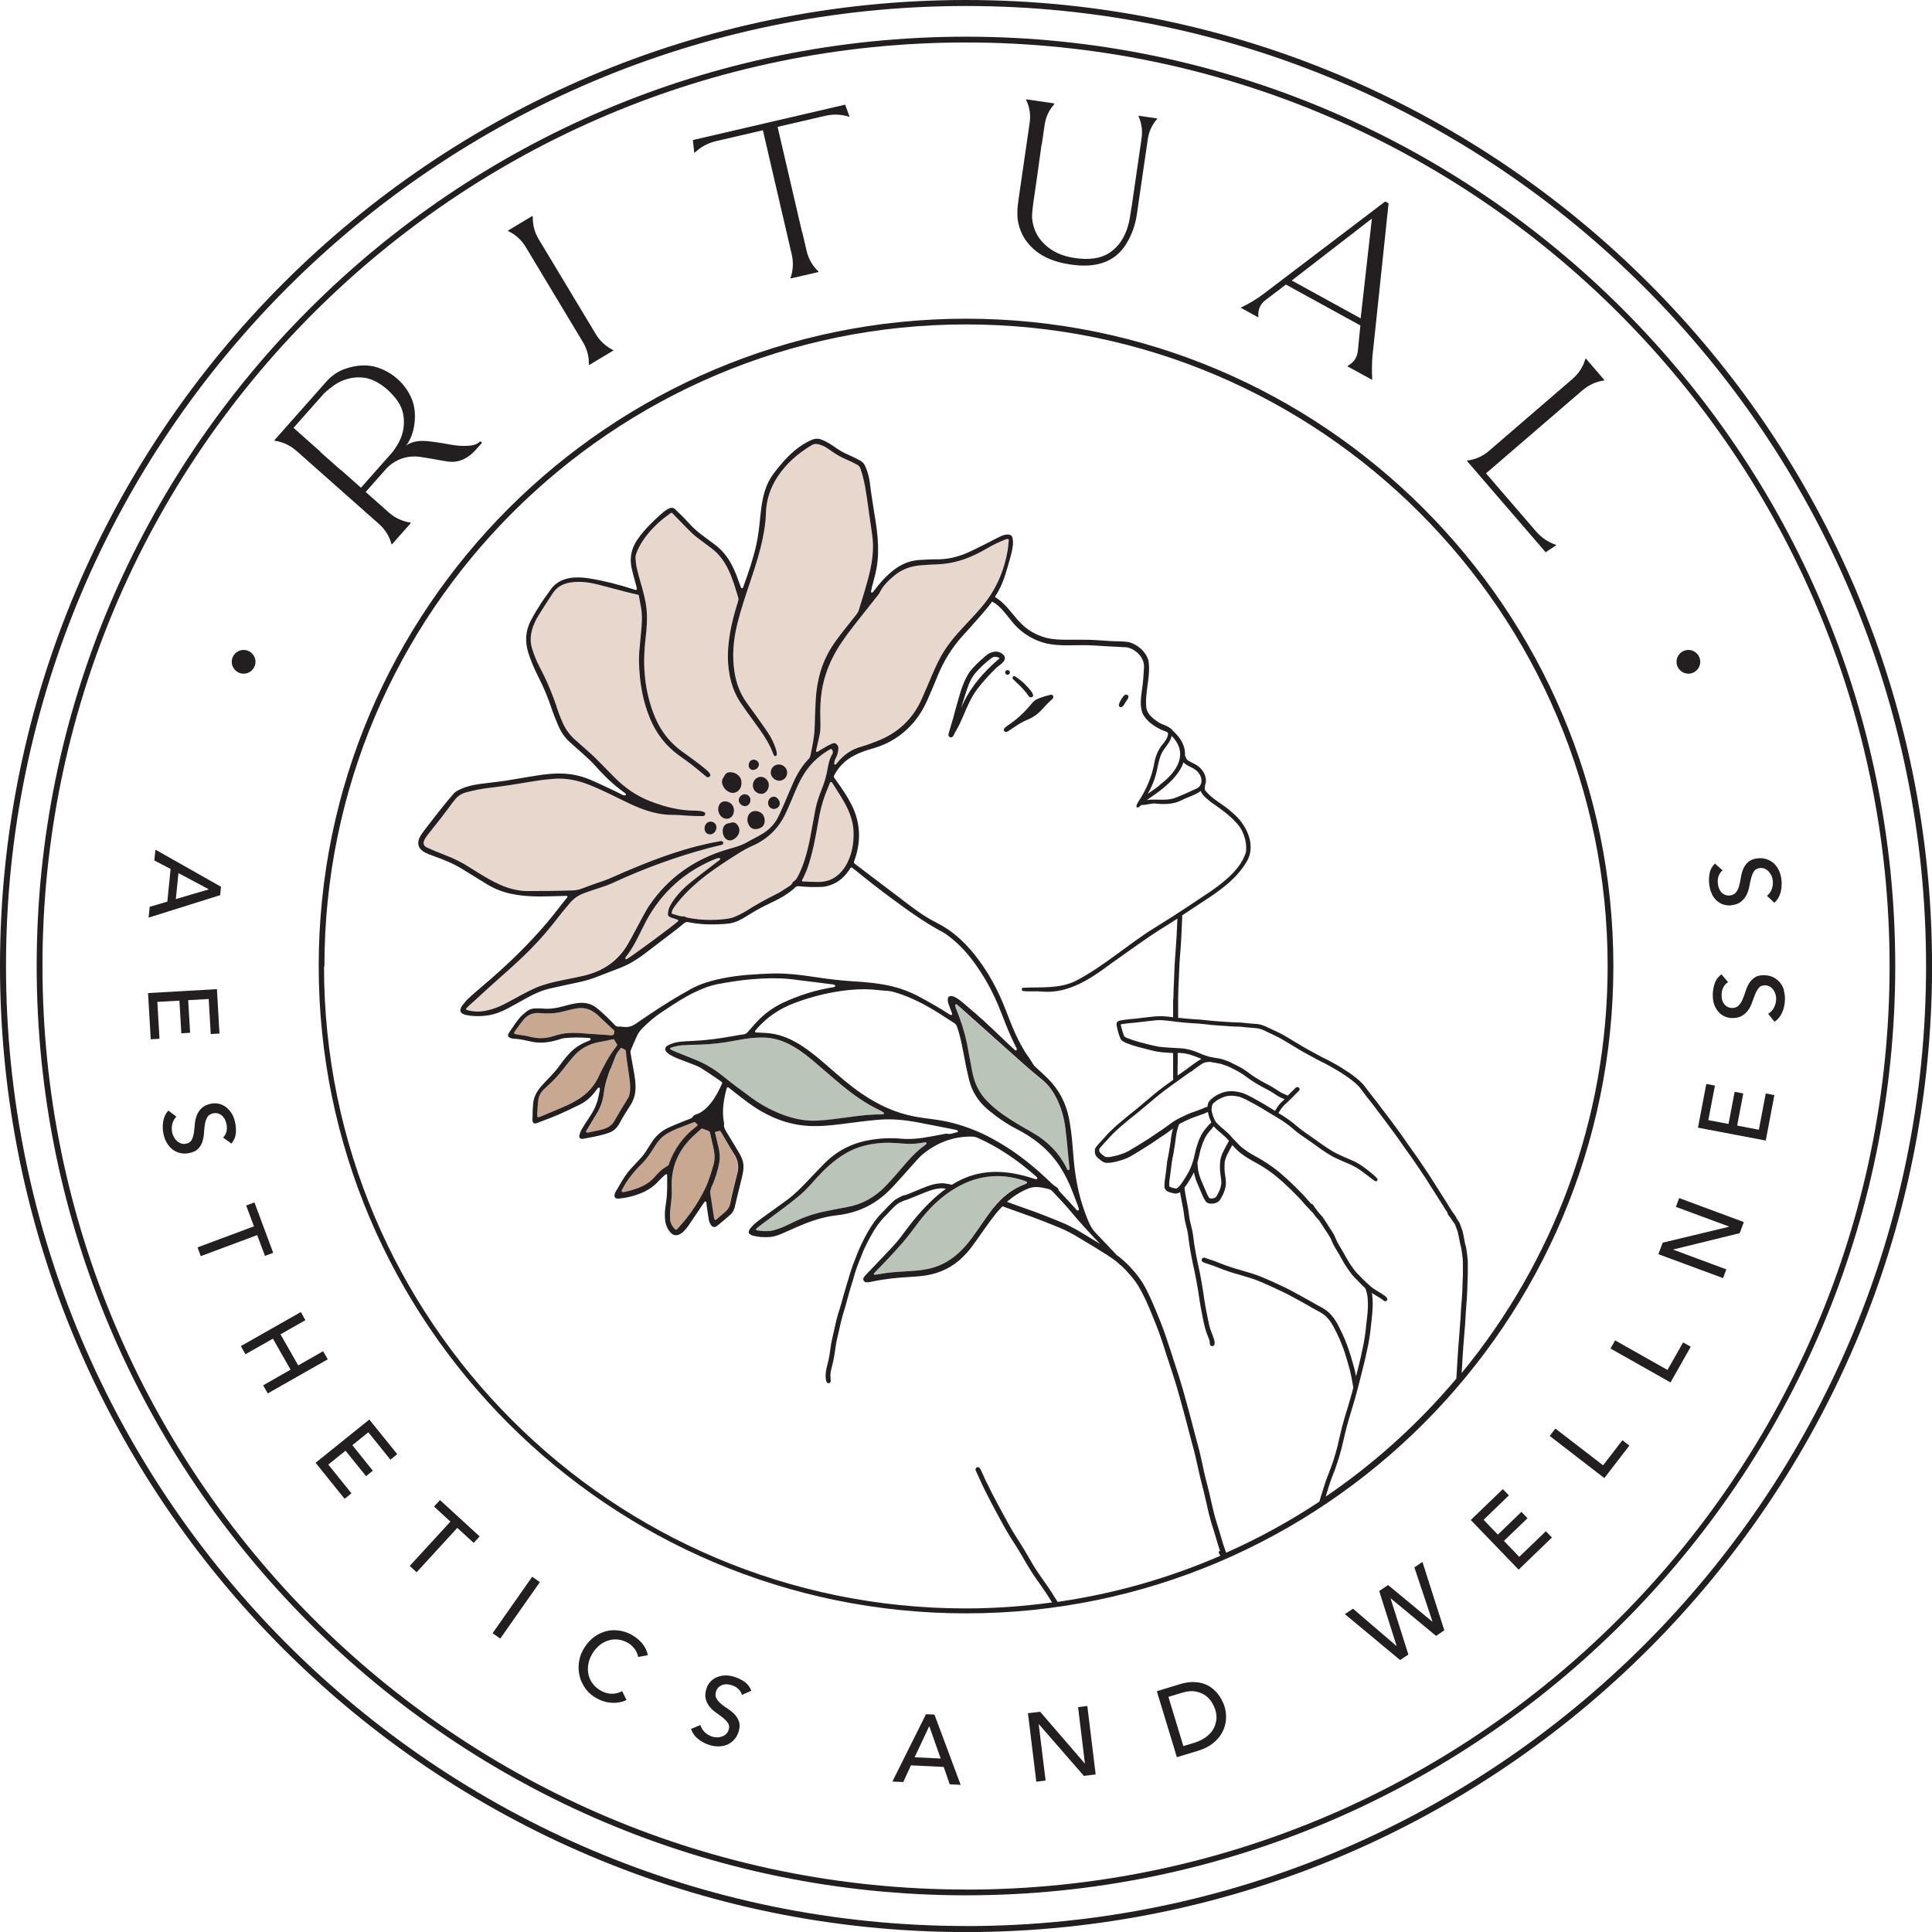 <?xml version="1.0" encoding="UTF-8"?> <svg xmlns="http://www.w3.org/2000/svg" id="Layer_2" data-name="Layer 2" viewBox="0 0 280.19 280.19"><defs><style> .cls-1 { fill: #231f20; } .cls-1, .cls-2, .cls-3, .cls-4 { stroke-width: 0px; } .cls-2 { fill: #c9a892; } .cls-3 { fill: #bac4b9; } .cls-4 { fill: #e7d7cc; } </style></defs><g id="Layer_1-2" data-name="Layer 1"><g><path class="cls-4" d="M146.13,78.15l-.13.02-.21.05c-.13.06-.27.11-.4.17-.38.16-.78.33-1.16.52-.4.2-.79.43-1.17.64-.31.17-.62.35-.93.51-2.06,1.1-4.08,1.67-6.17,1.75-.73.03-1.51.07-2.4.14-1.54.12-2.8.6-3.84,1.48-.83.69-1.68,1.46-2.18,2.55l-.12.18h-.01c-.97,1.24-1.93,2.46-2.9,3.69-1.14,1.45-2.25,2.88-3.16,4.41-1.11,1.87-1.84,3.84-2.16,5.85-.21,1.31-.28,2.7-.21,4.5.02.5.03,1.08-.06,1.63-.08.53-.21,1.07-.34,1.59-.06.23-.11.47-.16.7l-.04.18-.03.15.06.14h.15c.14-.08.27-.16.4-.24.27-.17.53-.32.79-.47.29-.16.63-.35.98-.49.08-.03.16-.05.24-.05.12,0,.24.04.35.11.19.14.3.37.29.59-.04.57-.14.98-.34,1.35-.12.23-.26.51-.26.9l.09.13h.05s.11-.04.11-.04l.22-.26c.95-1.17,2.08-1.92,3.44-2.3.79-.22,1.57-.52,2.34-.82,3.03-1.18,5.21-3.26,6.47-6.17l.13-.31c.32-.74.64-1.47.95-2.21l.02-.04c.49-1.18,1-2.39,1.63-3.52.92-1.66,2.14-3.06,3.2-4.21l.56-.6c.73-.78,1.48-1.58,2.18-2.41,2-2.36,3.27-5.16,3.77-8.34.05-.29.07-.58.1-.89.01-.14.02-.29.04-.44l-.05-.12-.12-.03M120.47,108.63l-.12.06-.21.12c-1.52.9-2.75,2.12-3.66,3.63-.55.92-.97,1.92-1.35,2.8l-.25.6c-.31.75-.64,1.52-1,2.26-1.01,2.09-2.6,3.62-4.73,4.55-.66.29-1.33.65-2.15,1.17-1.8,1.13-3.88,2.47-5.73,4.03-1.39,1.17-2.5,2.34-3.4,3.57-.19.25-.4.54-.45.95l.1.15.31.09c.25.07.49.15.73.21h.05c.12.04.25.08.39.08.06,0,.11,0,.18-.02l.23.08.28.11c1.09.22,2.2.33,3.35.33.71,0,1.43-.04,2.16-.13.39-.05.89-.12,1.35-.31.67-.28,1.29-.6,1.84-.95,1.27-.8,2.62-1.56,4.13-2.31.53-.26,1.02-.59,1.51-.9.15-.1.3-.19.45-.29.18-.12.41-.29.51-.58l.09-.08.09-.07.1-.08.23-.23c.13-.2.26-.41.37-.65.7-1.45,1.2-3.07,1.63-5.26.15-.79.3-1.57.44-2.36.11-.62.23-1.24.34-1.85.2-1.05.59-2.07.97-3.06l.06-.15c.33-.86.55-1.65.69-2.44.15-.88.32-1.66.75-2.37.15-.25.02-.49-.07-.65l-.19-.05M120.47,113.4l-.09.08c-.08.2-.16.4-.24.6-.18.45-.35.87-.52,1.31-.39,1.06-.69,2.23-.94,3.69-.42,2.45-.83,4.66-1.58,6.82-.11.32-.26.64-.4.95-.06.13-.12.25-.17.38l-.11.2-.09.16v.14s.12.07.12.07c.26,0,.51.02.75.03.52.02,1.01.04,1.51.04h.05c1.11,0,2.09-.39,2.91-1.13.49-.45.89-.99,1.22-1.65.65-1.32.95-2.77.9-4.45-.03-1.16-.35-2.34-.97-3.61-.49-.99-1.09-1.93-1.68-2.84-.14-.22-.28-.44-.42-.65l-.13-.12-.12-.03M104.32,124.44c-.22,0-.4.06-.54.12-4.42,1.8-7.8,4.82-10.05,8.99-.28.51-.54,1.04-.79,1.56-.14.28-.27.55-.41.82-.44.88-1,1.9-1.72,2.8l-.06.1-.04.07.02.16.1.05h.06c.55-.27,7.18-5.15,7.46-5.52l.02-.12-.09-.09-.09-.04-.19-.07-.24-.08c-.15-.05-.3-.1-.45-.15-.38-.14-.48-.3-.41-.68.07-.4.16-.71.28-.95.21-.41.48-.83.8-1.24.6-.78,1.34-1.53,2.2-2.22.88-.71,1.8-1.41,2.69-2.09.37-.28.73-.56,1.1-.84l.31-.23.13-.1.05-.16-.13-.1M118.35,64.4c-.22,0-.41.05-.59.16-2.11,1.25-3.72,2.72-4.91,4.49-1.13,1.68-1.72,3.51-1.76,5.44-.02,1.25-.24,2.48-.43,3.42-.41,2.09-1.06,4.11-1.69,6l-.24.72c-.64,1.91-1.3,3.87-1.79,5.86-.61,2.47-.75,4.73-.42,6.92.26,1.71.81,3.16,1.71,4.42.31.44.63.88.95,1.32.24.33.48.67.72,1l.34.48c.37.52.76,1.06,1.12,1.61.57.86.97,1.7,1.22,2.57.06.21.09.42.09.6,0,.16-.08.25-.21.26,0,0-.01,0-.02,0-.1,0-.17-.03-.24-.21-.15-.38-.31-.77-.49-1.14-.57-1.17-1.3-2.2-2.06-3.25l-.48-.66c-.57-.79-1.17-1.6-1.72-2.42-.83-1.23-1.37-2.64-1.67-4.31-.31-1.8-.28-3.69.12-5.95.23-1.3.58-2.67,1.13-4.44.05-.17.1-.38.05-.57-.41-1.39-.83-2.83-1.48-4.17-.63-1.29-1.44-2.29-2.47-3.06l-.29-.21c-.28-.21-.56-.41-.83-.62-.14-.11-.28-.22-.43-.32-.39-.3-.8-.6-1.16-.94-.51-.48-1-.99-1.48-1.48-.21-.22-.42-.44-.64-.66l-.81-.83-.17-.02-.08.05-.12.08c-1.2.85-2.19,1.76-3.05,2.78-.83.99-1.41,1.95-1.78,2.94-.09.24-.13.46-.12.68.03.47.06.95.17,1.41.22.92.47,1.82.75,2.8.27.96.54,1.99.66,3.03.17,1.55.03,3.08-.11,4.25-.23,1.92-.28,3.67-.14,5.35.15,1.88.55,3.71,1.18,5.46.9,2.48,2.3,4.37,4.28,5.79.78.56,1.58,1.15,2.55,1.88.37.28.75.6,1.18.98.14.13.24.3.3.42.09.19-.05.32-.12.37-.07.05-.14.07-.21.07s-.14-.02-.21-.07l-.06-.05-.05-.04c-.19-.16-.39-.32-.58-.48-.44-.37-.9-.75-1.36-1.11-.46-.36-.94-.7-1.41-1.04-.21-.15-.42-.3-.62-.45-1.82-1.33-3.21-3.12-4.12-5.31-1.01-2.44-1.53-5.15-1.59-8.29-.02-.89.07-1.8.16-2.68.03-.32.06-.65.09-.97l.05-.52c.1-1.19.21-2.41-.01-3.63-.07-.4-.15-.81-.22-1.21l-.09-.52-.11-.11c-.18-.04-.35-.08-.51-.11-.35-.07-.67-.14-.99-.23-.56-.15-1.11-.29-1.66-.44-.85-.23-1.73-.47-2.6-.68-1.08-.27-2.02-.4-2.89-.4-.27,0-.53.01-.79.04-1.33.13-2.28.64-2.9,1.56-.72,1.07-1.39,2.14-2.13,3.32-.39.62-.69,1.29-.89,1.97-.29.99-.29,1.91,0,2.82.29.93.65,1.81,1.08,2.63,1.03,1.97,1.91,4.06,2.61,6.2.2.63.46,1.24.69,1.78.43.99,1.02,1.83,1.77,2.49.13.11.26.23.39.35.13.12.26.24.39.35.22.19.44.39.66.58.45.39.92.79,1.35,1.22.66.64,1.32,1.32,1.96,1.97.32.32.63.65.95.97,1.62,1.64,3.33,2.79,5.23,3.53,2.36.91,4.36,1.35,6.28,1.38h.04c.33,0,.66,0,.98.05.19.02.39.09.57.18.13.07.18.18.14.33-.04.14-.16.23-.32.23h-.4c-.53,0-1.08-.01-1.61-.05-.24-.01-.48-.04-.72-.06-.45-.04-.91-.08-1.37-.08-.05,0-.1,0-.15,0-.05,0-.1,0-.15,0-1.5,0-3.04-.32-4.7-.96-1.09-.42-2.16-.95-3.19-1.46-.4-.2-.81-.4-1.21-.59-.93-.45-1.94-.92-2.97-1.33-1.53-.61-2.98-.92-4.4-.92-.27,0-.53.01-.8.03-.95.07-1.88.19-2.77.33l-.19.03c-2.08.35-4.24.7-6.37.95-1.13.13-2.27.35-3.39.66-.63.17-1.14.5-1.57,1.01-.17.2-.32.4-.48.61l-.1.13c-.16.22-.33.44-.49.65-.31.41-.61.82-.93,1.23-.35.45-.7.9-1.06,1.34-.31.39-.62.78-.93,1.18-.17.22-.31.43-.42.63-.16.31-.21.55-.14.75.07.2.24.36.55.49.71.31,1.55.68,2.4,1,1.37.51,2.56,1.1,3.63,1.8.46.3.93.59,1.41.88l.14.08c.86.53,1.88,1.14,2.97,1.61,1.38.61,2.71.91,4.06.91.13,0,.26,0,.4,0,.28-.01.56-.01.83-.01.21,0,.41,0,.62,0,.2,0,.4,0,.59,0,.13,0,.26,0,.39,0,1.27-.02,2.42-.04,3.6-.08.39-.01.79-.08,1.13-.19.32-.1.64-.23.95-.35.28-.11.57-.22.86-.32.98-.32,2.08-.68,3.12-1.17,1.06-.49,2.12-.93,3.12-1.34,3.2-1.32,7.46-2.93,11.98-3.72l.14-.03.2-.04s.04,0,.06,0c.15,0,.25.08.29.21.04.15-.05.27-.22.33l-.19.05-.55.13c-.34.08-.67.16-1.01.25-4.68,1.23-9.35,2.92-13.89,5.02-.64.3-1.34.56-2.19.83-.72.23-1.49.48-2.24.77-.78.3-1.43.77-1.96,1.4l-.41.49c-.44.52-.89,1.06-1.31,1.61-1.19,1.56-2.5,3.08-3.91,4.52-1.27,1.3-2.65,2.54-3.99,3.73l-.56.5c-1.1.98-2.19,1.98-3.28,2.97l-1.16,1.05-.26.26-.13.13-.04.13.09.1c.47.15,1.04.23,1.6.23.22,0,.44-.01.65-.04,1.04-.13,2.09-.47,3.19-1.03.45-.23.89-.47,1.32-.71.36-.2.73-.4,1.09-.59l.19-.1c.63-.33,1.28-.67,1.94-.96,1.23-.53,2.54-.83,3.68-1.07.41-.09.81-.17,1.22-.25.72-.14,1.46-.29,2.18-.46,2.78-.66,4.88-2.16,6.24-4.45.42-.71.81-1.45,1.19-2.16.22-.41.44-.83.66-1.24.11-.19.21-.39.32-.59.31-.59.64-1.2,1.02-1.75,2.78-4.07,6.68-6.82,11.61-8.2.87-.24,1.76-.49,2.57-.96.32-.19.65-.36.97-.53.45-.24.92-.49,1.36-.76,1.02-.64,1.78-1.51,2.27-2.58.09-.2.19-.4.28-.61.14-.3.28-.6.41-.91.19-.43.37-.86.55-1.29.28-.65.56-1.33.85-1.98.65-1.45,1.37-2.54,2.25-3.43.1-.1.18-.25.22-.4.3-1.36.6-2.8.64-4.26.03-1.24.08-2.5.15-3.86.07-1.44.31-2.86.72-4.22.46-1.55,1.22-3.02,2.31-4.52.74-1.02,1.54-2.01,2.32-2.98l.44-.55c.2-.25.42-.56.52-.96.08-.32.18-.64.28-.94.04-.13.08-.25.12-.38l.17-.55c.47-1.53.95-3.12,1.21-4.73.25-1.49.27-2.85.09-4.16-.25-1.76-.5-3.51-.75-5.27l-.07-.47c-.22-1.52-.48-2.68-.84-3.75-.11-.31-.27-.52-.5-.64l-.19-.1c-.38-.2-.77-.4-1.17-.57-.89-.38-1.66-.81-2.38-1.32-.3-.22-.61-.44-.94-.62-.28-.15-.59-.28-.89-.35-.15-.04-.29-.06-.42-.06"></path><path class="cls-3" d="M134.22,165.68c.06,0,.12.02.15.08.03.05.01.12-.03.16l-.07.06s-.08.08-.12.1c-.86.61-1.69,1.39-2.62,2.45-.29.34-.58.67-.87,1.01-.3.36-.61.71-.92,1.07-.38.43-.79.87-1.29,1.4-1.58,1.65-3.48,2.68-5.65,3.06-1.17.21-2.32.44-3.29.64-1.57.33-3.13.88-4.76,1.69-.83.41-1.64.79-2.53,1.02-.38.1-.76.13-1.14.13-.45,0-.89-.05-1.31-.12-.05,0-.1-.05-.11-.1s0-.11.04-.14l.13-.11c.09-.08.16-.14.23-.2l1.37-1.02c.79-.59,1.59-1.18,2.38-1.78.62-.47,1.23-.94,1.79-1.4.77-.62,1.47-1.3,2.1-2.02.91-1.04,2.14-2.39,3.63-3.51,1.38-1.04,2.8-1.72,4.34-2.07,1.41-.32,2.81-.42,4.3-.3h.14c1.02.09,2.08.17,3.11.03.22-.03.43-.06.67-.1l.33-.05ZM127.46,160.97l-.06-.03c-1.75-.85-3.51-2.02-5.36-3.57-.76-.63-1.51-1.28-2.26-1.92-.65-.56-1.29-1.12-1.95-1.67-1.28-1.08-2.34-1.8-3.43-2.35-1.16-.58-2.29-.89-3.46-.94-1.46-.07-2.85.16-4.02.38-2.07.39-3.8.6-5.42.64-.84.02-1.65.05-2.48.09-.6.04-1.16.15-1.75.36-.05.02-.09.07-.09.13,0,.06.03.11.08.13l.18.09c.1.05.17.08.25.12l.44.18c.86.35,1.71.69,2.57,1.03,1.47.58,2.8,1.36,4.05,2.37,1.27,1.02,2.64,2.06,4.32,3.28,1.25.9,2.61,1.65,4.05,2.23,1.71.69,3.31,1.03,4.87,1.03.22,0,.44,0,.66-.02,1.38-.08,2.78-.27,4.13-.45l.51-.07c1.51-.2,3.07-.4,4.61-.37h0s.09,0,.13-.01h.05c.06-.01.11-.05.12-.11.02-.06,0-.12-.05-.15-.23-.16-.46-.28-.68-.39ZM140.22,151.42c.19.9.35,1.82.51,2.71.07.4.14.8.22,1.2.35,1.87,1.11,3.36,2.33,4.54.48.46.93.86,1.37,1.21,1.43,1.12,3.02,2.04,4.56,2.92l.54.31c2.22,1.28,3.86,3,4.9,5.11l.12.23s.07.08.12.08c.02,0,.03,0,.05,0l.06-.03c.06-.02.09-.08.09-.14l-.11-1.11c-.05-.47-.09-.95-.14-1.42-.1-1.07-.21-2.18-.34-3.27-.2-1.56-.58-2.93-1.17-4.19-.6-1.26-1.32-2.23-2.19-2.94-1.89-1.54-3.71-3.17-5.42-4.71-1.61-1.45-3.22-2.89-4.84-4.33l-1.76-1.57c-.09-.08-.18-.15-.28-.23l-.11-.09s-.09-.04-.14-.02c-.05.02-.08.06-.09.11-.03.19.02.34.07.45.75,1.82,1.28,3.52,1.63,5.2ZM148.81,171.36s-.06-.04-.1-.06c-1.9-.67-3.71-.89-5.54-.64-1.79.24-3.48.88-5.14,1.96-1.56,1.01-2.96,2.29-4.27,3.9-.37.45-.72.93-1.07,1.39-.24.33-.49.65-.74.98-1.39,1.79-2.96,3.44-4.59,5.11l-.62.64s-.05.11-.02.16c.02.05.07.08.12.08,0,0,.01,0,.02,0l.39-.06c.2-.03.41-.06.61-.1.45-.07.91-.15,1.37-.19.63-.06,1.28-.1,1.9-.14.55-.03,1.1-.07,1.64-.11,1.33-.11,2.39-.34,3.35-.73,1.39-.56,2.64-1.48,3.82-2.8.73-.81,1.36-1.71,1.96-2.59l.46-.67c.54-.77,1.09-1.57,1.68-2.32,1.27-1.62,2.81-2.78,4.58-3.44.05-.02.09-.04.14-.07l.06-.03s.07-.07.07-.12-.02-.1-.06-.12l-.04-.03Z"></path><path class="cls-2" d="M88.59,150.13c-1.17-.08-2.34-.16-3.51-.24h-.06c-1.16-.09-2.36-.18-3.53.05-.37.07-.76.17-1.14.3-.65.21-1.29.32-1.93.32-.51,0-1.02-.07-1.53-.2-.45-.12-.93-.19-1.39-.26-.22-.03-.43-.07-.65-.1-.04,0-.07-.02-.12-.03l-.06-.02s-.07-.04-.09-.08c-.02-.04-.02-.08,0-.12.01-.03.03-.06.04-.08.03-.06.06-.12.1-.18l.31-.42c.28-.39.57-.79.88-1.16.6-.74,1.42-1.08,2.42-.98,1.03.09,1.95.06,2.81-.11.1-.02.2-.05.3-.07.07-.02.15-.04.22-.06.2-.05.4-.1.6-.14.46-.12.93-.23,1.41-.31.96-.15,1.84.07,2.62.66l.08.06c.08.06.16.12.24.19.69.64,1.37,1.28,2.07,1.94l.38.35s.05.08.04.13l-.08.41c-.01.06-.05.1-.11.11-.02,0-.05.01-.07.02-.06.02-.14.03-.22.03ZM91.09,155.04c-.06-.38-.12-.75-.17-1.13-.05-.35-.09-.7-.12-1.06l-.05-.47s-.03-.08-.07-.11l-.08-.04s-.09-.05-.13-.07l-.3-.15c-.06-.03-.13-.01-.17.04-.3.37-.59.75-.76,1.2-.11.3-.23.6-.35.9-.12.3-.24.6-.35.9-.36.96-.8,2.24-.96,3.6-.11.95-.4,1.82-.85,2.61-.33.57-.68,1.15-1.02,1.7-.15.24-.29.47-.43.71l-.24.39s-.03.1,0,.15c.03.04.07.07.12.07h.1c.06,0,.11-.01.15-.02l.29-.06c.41-.08.82-.17,1.23-.26.53-.12,1.09-.27,1.55-.61.16-.12.39-.32.56-.59.23-.37.44-.74.65-1.11.15-.26.3-.53.46-.79.14-.23.28-.46.43-.69.19-.31.38-.61.56-.92.1-.17.17-.39.21-.66.13-.78.04-1.56-.05-2.23-.06-.43-.13-.85-.19-1.28ZM89.49,151.57s0-.08-.01-.12l-.41-.67s-.09-.07-.15-.06l-.58.11c-.42.08-.84.16-1.26.24-1.57.26-2.86.95-3.83,2.03-.54.61-1.05,1.25-1.52,1.86-.78,1.01-1.55,1.85-2.37,2.55-.11.1-.22.21-.33.31l-.15.14c-.47.45-.75.99-.82,1.6-.06.5-.09,1.01-.12,1.5l-.03.5c0,.07,0,.14,0,.22v.09s.03.08.06.1c.02.02.05.03.09.03,0,0,.02,0,.03,0h.06s.07-.02.11-.04l.58-.24c.89-.37,1.78-.75,2.66-1.12,1.23-.52,2.13-1.01,2.91-1.57,1.02-.74,1.78-1.65,2.33-2.77.77-1.57,1.56-3.2,2.7-4.59.03-.04.04-.08.05-.12ZM104.59,164.25l-.09-.16c-.03-.05-.09-.08-.15-.07l-.53.12s-.07.03-.09.06c-.02.03-.03.07-.02.11l.14.61c.1.44.2.86.31,1.29.23.91.28,1.68.15,2.42-.23,1.27-.64,2.54-1.22,3.77-.09.18-.17.4-.13.67.1.67.2,1.33.31,2l.22,1.47c0,.06.03.11.05.19.01.04.03.08.04.12.01.04.05.08.09.09.01,0,.03,0,.04,0,.03,0,.07-.01.09-.03l.47-.4c.32-.28.63-.54.94-.81.35-.31.57-.71.66-1.21.1-.53.22-1.07.35-1.61.21-.86.43-1.79.67-2.69.25-.93.12-1.83-.39-2.67-.08-.14-.16-.27-.25-.4-.11-.18-.23-.37-.34-.55-.34-.57-.68-1.15-1.02-1.73l-.1-.17c-.08-.13-.16-.27-.24-.41ZM103.44,169.04c.24-.77.25-1.58.04-2.48-.1-.42-.19-.83-.28-1.25-.07-.34-.14-.67-.22-1.01-.02-.11-.11-.24-.23-.29-.21-.09-.42-.16-.64-.24l-.26-.09s-.1,0-.14.03c-.12.11-.25.22-.37.33-.28.24-.56.49-.83.75-2.2,2.07-3.24,4.62-3.09,7.58.04.87-.05,1.73-.15,2.47-.08.63-.11,1.24-.1,1.83.02.64.27,1.19.76,1.64.03.02.06.04.09.04.03,0,.06-.01.09-.03.02-.02.05-.04.07-.05.05-.03.09-.07.14-.12.12-.14.23-.27.35-.41.32-.37.64-.75.95-1.13.43-.56.83-1.11,1.18-1.64.38-.58.73-1.17,1.03-1.74.26-.49.59-1.14.85-1.82.24-.63.44-1.28.63-1.92l.13-.44ZM100.87,163.47c.06-.04.11-.09.17-.14l.08-.07s.05-.06.05-.1c0-.04-.01-.08-.04-.11l-.3-.28s-.1-.05-.15-.03l-.79.3c-.61.23-1.22.46-1.82.7-.3.12-.59.27-.86.41l-.19.1c-.74.38-1.37.95-1.86,1.69-.22.34-.44.68-.66,1.02l-.18.28c-.35.55-.73,1.02-1.16,1.45-1.23,1.22-2.12,2.34-2.78,3.55-.05.09-.09.18-.14.27l-.07.14s-.02.08,0,.12c.02.04.05.07.08.08.02,0,.04.01.05.02.03.01.06.02.1.02.01,0,.02,0,.04,0,1.12-.24,2.01-.53,2.78-.9.69-.34,1.23-.73,1.65-1.22.25-.29.58-.66.95-.99.3-.26.64-.49.95-.68.17-.11.23-.24.28-.36.74-2.09,2.03-3.86,3.83-5.27Z"></path><g><path class="cls-1" d="M105.84,114.9c.49.2,1.03.05,1.36-.36.23-.28.34-.6.33-.97.04-1-.83-1.59-1.64-1.58-.36,0-.65.16-.81.5-.05.09-.1.18-.16.26-.22.29-.26.62-.16.96.17.56.53.97,1.08,1.19Z"></path><path class="cls-1" d="M109.87,117.66c-.66-.17-1.25.18-1.43.83-.11.4-.04.76.14,1.12.27.53.72.73,1.32.59.65-.15.99-.54,1-1.14,0-.73-.36-1.23-1.02-1.4Z"></path><path class="cls-1" d="M106.28,121.78c.31-.14.55-.37.74-.66.29-.45.28-1.01-.04-1.44-.28-.39-.61-.49-1.07-.34-.05.02-.1.05-.14.05-.66,0-.98.62-.96,1.14,0,.39.1.71.33.99.3.36.72.45,1.14.26Z"></path><path class="cls-1" d="M105.59,118.73c.51-.11.86-.61.85-1.23,0-.77-.67-1.36-1.43-1.27-.35.04-.59.24-.73.55-.17.38-.16.78,0,1.16.23.57.8.89,1.31.78Z"></path><path class="cls-1" d="M109.18,113.89c.02.8.64,1.24,1.26,1.24.57,0,1.06-.62,1.06-1.3,0-.61-.56-1.17-1.15-1.17-.65,0-1.17.56-1.16,1.23Z"></path><path class="cls-1" d="M112.99,113.22c.63.02,1.15-.49,1.17-1.13.02-.65-.51-1.2-1.18-1.22-.65-.02-1.19.49-1.2,1.14-.01.63.55,1.19,1.21,1.21Z"></path><path class="cls-1" d="M103.02,119.16c-.47,0-.85.45-.84,1.01,0,.49.35.84.82.83.49,0,.9-.47.9-1.02,0-.48-.38-.83-.87-.83Z"></path><path class="cls-1" d="M112.23,117.32c.45,0,.85-.36.86-.78.01-.5-.44-1.01-.88-1-.45,0-.82.42-.82.91,0,.48.37.87.85.87Z"></path><path class="cls-1" d="M107.15,116.08c0,.43.44.83.9.83.43,0,.78-.4.78-.88,0-.48-.35-.83-.82-.84-.47,0-.88.41-.87.89Z"></path><path class="cls-1" d="M109.21,111.66c.44,0,.84-.37.85-.79,0-.38-.35-.7-.77-.7-.4,0-.71.35-.71.81,0,.4.26.68.63.68Z"></path><path class="cls-1" d="M233.98,140.1c0-51.77-42.11-93.88-93.88-93.88s-93.88,42.11-93.88,93.88,42.11,93.88,93.88,93.88,93.88-42.11,93.88-93.88ZM47.05,140.1c0-51.31,41.74-93.05,93.05-93.05s93.05,41.74,93.05,93.05c0,22.38-7.95,42.95-21.17,59.02.04-.79.09-1.59.14-2.38.03-.53.07-1.07.11-1.6.04-.53.09-1.07.13-1.6.04-.5.08-1,.12-1.5.04-.51.06-1.03.09-1.54.02-.39.05-.77.08-1.15.03-.34.06-.69.08-1.03.03-.38.05-.77.06-1.15.01-.34.01-.67.03-1.01.02-.52.05-1.04.05-1.55,0-.25,0-.5,0-.76,0-.24,0-.48,0-.72,0-.26-.02-.51-.05-.77-.03-.25-.06-.5-.09-.75-.03-.22-.06-.45-.1-.67-.02-.12-.06-.24-.1-.36-.03-.1-.05-.19-.07-.29-.08-.38-.14-.77-.22-1.15-.04-.17-.07-.35-.11-.52-.03-.13-.08-.25-.12-.37-.1-.26-.2-.52-.29-.78-.03-.08-.06-.15-.1-.22-.06-.1-.13-.19-.2-.29,0,0,.01.01.02.02,0,0-.01-.02-.02-.03,0,0,0,0,0-.01,0,0,0,0,0,0-.07-.1-.14-.2-.21-.3,0-.03,0-.06-.02-.08-.02-.06-.06-.11-.09-.16-.06-.09-.13-.19-.19-.28-.16-.22-.32-.43-.46-.66-.15-.22-.28-.45-.42-.68-.15-.25-.3-.49-.46-.74-.3-.47-.59-.94-.89-1.4-.3-.46-.59-.93-.88-1.39-.29-.47-.6-.94-.91-1.4-.32-.47-.63-.94-.95-1.41-.62-.93-1.29-1.82-1.93-2.74-.14-.2-.28-.4-.41-.6-.18-.26-.37-.52-.55-.78-.32-.45-.66-.89-.99-1.34-.32-.44-.64-.87-.97-1.3-.33-.43-.66-.86-.98-1.28-.14-.19-.29-.39-.43-.58-.13-.18-.27-.35-.41-.52-.27-.33-.53-.67-.78-1,0,.01.02.02.02.03-.14-.19-.28-.38-.43-.57-.06-.08-.12-.16-.18-.24-.06-.08-.13-.17-.2-.25-.15-.16-.3-.31-.46-.46-.16-.15-.32-.29-.49-.43-.69-.56-1.43-1.05-2.18-1.52-.22-.13-.44-.26-.66-.39-.25-.14-.5-.29-.76-.43-.47-.26-.95-.49-1.43-.73-.47-.24-.92-.5-1.39-.75-.48-.26-.95-.51-1.42-.79,0,0,0,0,.01,0,0,0-.01,0-.02-.01,0,0-.01,0-.02-.01,0,0,0,0,.01,0-.44-.26-.88-.52-1.31-.78-.42-.25-.82-.51-1.25-.75-.42-.24-.84-.46-1.28-.66-.43-.2-.86-.4-1.29-.6-.22-.11-.44-.2-.67-.28-.13-.04-.26-.07-.39-.11-.12-.03-.24-.04-.36-.05-.27-.02-.54-.05-.81-.07-.26-.02-.53-.04-.79-.07-.25-.03-.51-.06-.77-.08-.26-.02-.52-.02-.78-.02-.54-.02-1.08-.07-1.62-.1-.54-.04-1.08-.06-1.62-.12-.56-.06-1.13-.12-1.69-.17-.26-.03-.52-.04-.78-.05-.29-.02-.58-.04-.88-.07-.26-.02-.51-.04-.76-.06-.26-.02-.52-.06-.77-.09,0,0,0,0,.01,0-.01,0-.03,0-.04,0,0,0,0,0,0,0,0,0,0,0,0,0-.01,0-.02,0-.03,0,0,0,0,0,.01,0,0,0-.01,0-.02,0-.01,0-.03,0-.04,0h0s-.01,0-.02,0c-.02,0-.04,0-.06,0,0,0-.01,0-.02,0,0,0,0,0,0,0,0-.66,0-1.33,0-1.99,0,0,0,.01,0,.02,0-.15,0-.29,0-.44,0,0,0,0,0,.01,0,0,0-.02,0-.03,0,0,0-.01,0-.02h0s0-.02,0-.03h0s0-.04,0-.07h0s0-.03,0-.04c0,0,0,.01,0,.02,0-.02,0-.03,0-.05h0s0-.02,0-.03c0,0,0,0,0-.01,0,0,0,0,0,0,0-.02,0-.03,0-.05h0s0-.03,0-.05c0,0,0,0,0-.01,0,0,0,0,0,0,0,0,0,0,0-.01,0,0,0-.01,0-.02,0-.01,0-.02,0-.04h0s0-.02,0-.04h0c.01-.94.06-1.88.1-2.81.03-.76.06-1.52.1-2.27.04-.76.12-1.51.17-2.27.06-.77.1-1.54.13-2.31.02-.36.03-.73.05-1.09,0-.17.02-.34.02-.52,0-.18.02-.36.03-.54,0-.06-.02-.1-.05-.15.98-.65,1.96-1.3,2.95-1.95,2.4-1.56,4.86-3.24,6.36-5.74,1.59-2.42.05-5.59-2-7.23-1.23-1.21-2.94-1.89-3.97-3.29-.06-.23-.02-.47.02-.71.1-.27.16-.57.1-.94-.11-.93-.82-1.73-1.64-2.13-.38-.22-.84-.35-1.14-.69-.08-.11-.11-.24-.15-.37-.02-.05-.05-.07-.09-.1.1-1.19-.4-2.44-1.79-3.69-.12-.22-.42-.4-.61-.51-.41-.24-.88-.37-1.3-.59-.76-.51-1.65-1.1-1.88-2.04-.33-2.31.67-4.65.29-6.97-.35-1.31-1.53-2.33-2.81-2.7-.94-.16-1.9-.1-2.84-.17-1.31-.08-2.62-.2-3.93-.18-1.71-.05-3.46.13-5.15-.25-4.39-1.16-4.68-4.19-7.54-5.96.55-.86.99-1.75,1.31-2.66.36-1.05.67-2.14.96-3.19.16-.59.27-1.1.33-1.59.04-.34.03-.72-.05-1.1-.06-.34-.28-.5-.68-.51-.01,0-.03,0-.04,0-.42,0-.8.16-1.15.33-.29.14-.57.29-.85.43-.23.12-.47.24-.7.36-.26.13-.53.26-.79.4-.72.36-1.46.73-2.2,1.07-1.57.7-3.08,1.02-4.59,1.01-.47,0-.92,0-1.34.03-.14,0-.28.01-.42.02-.51.02-1.03.05-1.53.14-1.17.21-2.28.77-3.41,1.74-.77.66-1.51,1.47-2.32,2.54-.05.07-.11.14-.17.21l-.08.09c-.04.05-.11.07-.17.04-.06-.03-.09-.09-.08-.15.09-.52.22-1,.37-1.53.41-1.43.62-2.73.65-4,.04-1.4-.07-2.87-.35-4.63-.07-.47-.15-.95-.23-1.42-.21-1.32-.43-2.69-.59-4.05-.1-.85-.32-1.68-.65-2.46-.17-.4-.41-.69-.72-.86-.58-.32-1.03-.55-1.47-.74-.59-.26-1.28-.57-1.9-1l-.27-.19c-.29-.2-.6-.41-.91-.6-.4-.23-.76-.41-1.12-.55-.47-.18-.95-.16-1.43.05-.87.38-1.67.89-2.45,1.54-1.25,1.05-2.25,2.27-3.05,3.34-.57.75-1,1.6-1.3,2.6-.4,1.31-.54,2.7-.68,4.04-.12,1.18-.26,2.44-.53,3.66-.45,2.05-1.14,4.04-1.87,6.07-.01.03-.03.06-.05.11l-.04.08s-.06.07-.13.08c-.05,0-.1-.04-.12-.09l-.06-.14c-.04-.09-.07-.17-.09-.24-.06-.15-.11-.31-.17-.46-.1-.29-.21-.59-.32-.88-.61-1.54-1.24-2.62-2.04-3.51-.55-.61-1.23-1.1-1.88-1.58l-.3-.22c-.76-.56-1.55-1.13-2.23-1.82-.24-.24-.46-.48-.69-.73-.2-.22-.4-.44-.61-.65-.37-.37-.74-.73-1.16-1.13-.26-.25-.57-.29-.92-.12-.26.12-.51.28-.72.45-.46.39-.92.8-1.4,1.26-1.09,1.04-1.85,1.91-2.47,2.82-.89,1.31-1.15,2.74-.79,4.24.13.55.28,1.11.43,1.66.08.29.16.59.24.88.02.07.03.14.04.22l.02.12s-.01.09-.05.13c-.04.03-.08.04-.13.03l-.13-.04c-.07-.02-.12-.03-.17-.05-2.14-.7-4.29-1.24-6.39-1.58-1.14-.19-2.08-.2-2.95-.04-1.18.22-2.06.76-2.69,1.67-.17.25-.35.5-.53.74-.28.39-.58.8-.84,1.21-.48.76-1.04,1.64-1.51,2.55-.74,1.43-.86,2.98-.36,4.62.35,1.14.85,2.32,1.61,3.82.67,1.33,1.26,2.74,1.78,4.3.24.73.55,1.51.96,2.47.41.96.98,1.77,1.68,2.4.62.56,1.24,1.12,1.87,1.67.56.49,1.29,1.15,1.95,1.9,1.26,1.44,2.64,2.71,4.1,3.76.04.03.08.07.12.1l.05.05s.06.09.04.14c-.01.05-.06.09-.11.1-.12.02-.23,0-.34-.05-.12-.06-.25-.12-.37-.19-.17-.09-.35-.18-.52-.26-.34-.16-.69-.32-1.03-.49-.89-.42-1.8-.86-2.72-1.25-1.25-.53-2.55-.84-3.85-.91-1.48-.08-2.89.1-4.09.29-.66.1-1.33.22-1.99.33-.83.14-1.7.29-2.55.42-.68.1-1.37.18-2.04.26-.51.06-1.02.12-1.53.19-1.33.18-2.36.48-3.23.95-.26.14-.46.29-.6.45-.57.65-1.16,1.36-1.75,2.1-.8,1-1.57,2.01-2.16,2.77l-.11.14c-.28.36-.57.74-.8,1.13-.3.51-.39.99-.27,1.4.12.42.45.77.99,1.04.34.17.71.3,1.06.43l.1.04c1.38.49,2.84,1.06,4.21,1.91l.83.51c.9.55,1.8,1.1,2.7,1.66,1.08.67,2.29,1.15,3.6,1.42,1.86.38,3.71.4,5.44.35.52-.01,1.05-.03,1.58-.04l.94-.03h0c.05,0,.1.03.12.08.02.05.02.11-.02.15l-.18.22c-.18.22-.35.44-.52.65-.23.29-.46.59-.69.88-.48.61-.97,1.24-1.48,1.84-2.65,3.14-5.8,6.23-9.64,9.46l-.04.04c-.58.49-1.17.99-1.73,1.51-.34.32-.64.7-.93,1.06-.1.13-.19.3-.25.5-.1.33,0,.55.3.71.16.09.34.15.5.18,1.05.21,2.17.22,3.33.03.87-.15,1.75-.47,2.78-1.02.63-.34,1.25-.68,1.87-1.03.34-.19.67-.37,1.01-.56,1.14-.63,2.24-1.06,3.38-1.31.3-.07.61-.14.91-.2.5-.11,1-.23,1.5-.33l.6-.13c1.12-.23,2.27-.47,3.34-.89l1.74-.67c.65-.25,1.31-.51,1.97-.76,1.67-.65,3.12-1.73,4.36-2.7.59-.46,1.19-.91,1.78-1.36.44-.33.88-.67,1.32-1,.51-.39,1.1-.85,1.69-1.35.21-.18.41-.24.67-.18,1.21.25,2.46.35,3.73.32h.11c.7-.02,1.42-.04,2.11-.14.96-.14,1.81-.63,2.52-1.08,1.04-.67,2.22-1.32,3.61-1.97,1.51-.71,2.57-1.39,3.43-2.2.17-.17.35-.16.53-.14,1.06.11,2.15.14,3.34.09.2,0,.42-.04.66-.1,1.32-.31,2.37-1.05,3.21-2.28l.26-.38s.05-.05.09-.06c.04,0,.08,0,.11.03l.16.12c.11.08.22.16.32.24,1.98,1.61,3.62,2.88,5.15,4.01,2.61,1.93,4.99,3.64,7.62,5.03.15.08.29.18.43.28,1.4,1,2.66,2.24,3.84,3.81,1.64,2.17,3,4.65,4.05,7.36l.12.3c.65,1.68,1.33,3.42,2.19,5.04.03.05.02.11.01.15,0,.02,0,.03,0,.05,0,.05-.04.1-.09.12-.05.02-.1,0-.14-.03l-.29-.26c-.2-.19-.4-.36-.59-.55-.41-.39-.82-.77-1.22-1.16-.81-.77-1.65-1.57-2.49-2.34-.75-.68-1.53-1.35-2.29-1.99-.26-.22-.52-.44-.77-.66-.24-.2-.45-.37-.66-.5-.23-.15-.43-.26-.62-.33-.28-.1-.51-.1-.66.02-.15.12-.21.34-.17.64.03.21.1.42.18.63.08.22.16.43.24.63l.12.32s.03.1.05.17l.03.1c.02.05,0,.11-.04.15-.04.04-.1.04-.15.02l-.08-.04c-.06-.03-.1-.05-.14-.07-1.3-.84-2.71-1.66-4.43-2.58-1.21-.65-2.48-1.13-3.78-1.45-1.95-.47-3.95-.64-5.83-.75-1.59-.1-3.29-.29-5.35-.6-2.07-.32-4.3-.6-6.51-.52-2.27.08-4.7.22-7.12.72-2.12.44-3.65,1-4.97,1.82-.16.1-.32.19-.48.27-.1.06-.2.11-.3.17-2.34,1.34-4.61,2.87-6.73,4.32-.54.37-1.12.52-1.78.43h-.07c-.17-.03-.35-.06-.51-.04-.34.04-.55-.12-.69-.27l-.23-.24c-.32-.33-.65-.67-.99-.99l-.07-.06c-.44-.41-.89-.84-1.37-1.2-.68-.52-1.51-.75-2.46-.67-.74.06-1.48.26-2.13.44-1.26.35-2.25.47-3.22.37-.24-.02-.5-.02-.74-.02h-.17c-.56,0-1,.15-1.36.44l-.03.02c-.38.31-.77.63-1.07,1.01-.44.55-.84,1.15-1.23,1.73l-.19.28c-.16.23-.21.41-.16.55.05.14.22.24.5.32.07.02.14.03.21.04.09,0,.17.01.26.02.16.01.32.02.48.04.32.04.65.1,1.03.18.17.03.34.07.51.11.3.07.61.14.91.18,1.09.13,2.26-.01,3.56-.44.22-.07.47-.15.74-.17,1.17-.13,2.35-.09,3.34-.03.07,0,.13.01.21.02h.09s.09.05.11.09c.02.04.02.09,0,.13-.02.03-.07.11-.1.12-.11.04-.21.09-.32.13-1.02.4-1.84.93-2.5,1.61-.56.59-1.01,1.12-1.37,1.64-.44.64-.97,1.27-1.62,1.94-.4.42-.83.86-1.24,1.32-.7.81-1.09,1.63-1.18,2.51-.06.55-.07,1.12-.08,1.67,0,.24-.01.48-.02.72,0,.01,0,.03,0,.05.04.24.11.37.21.43.1.05.24.05.44-.03.29-.11.58-.22.87-.33.72-.27,1.47-.55,2.18-.86,1.01-.44,2-.91,3.18-1.49.91-.45,1.69-1.14,2.39-2.11.04-.06.09-.11.14-.18l.11-.13s.1-.06.15-.05c.05.02.09.07.1.13,0,.04,0,.07,0,.09,0,.05,0,.1,0,.14-.03.15-.06.3-.09.45-.07.36-.15.74-.25,1.11-.22.75-.57,1.49-1.09,2.26-.46.69-.84,1.27-1.2,1.88-.15.25-.26.56-.34.89-.03.15,0,.28.09.38.1.1.25.14.41.11.25-.05.51-.1.76-.14.53-.1,1.09-.2,1.62-.33.63-.15,1.14-.3,1.6-.49.56-.23,1-.66,1.35-1.3.42-.79.92-1.62,1.52-2.53.48-.73.74-1.5.79-2.35.06-.93-.1-1.86-.27-2.81-.15-.82-.3-1.65-.44-2.47-.03-.17-.02-.31.02-.42.33-.78.6-1.43.91-2.09.21-.45.51-.85.92-1.25.76-.73,1.61-1.5,2.57-2.13l.54-.36c1.35-.89,2.74-1.82,4.23-2.54.89-.43,2.08-.96,3.41-1.22,1.78-.34,3.38-.58,4.91-.71,2.04-.18,3.86-.2,5.55-.04.38.03.77.09,1.14.14.21.03.42.06.63.08l1.79.22c.9.11,1.79.22,2.69.34.06,0,.12.03.18.05.03.01.06.02.1.04.06.02.1.07.1.13,0,.06-.04.11-.1.13l-.08.03s-.07.02-.1.03c-2.47.38-4.93,1.14-7.32,2.26-1.27.6-2.41,1.4-3.4,2.37-.48.48-.94,1-1.38,1.51l-.3.34c-.13.15-.3.31-.59.35-.45.06-.9.14-1.34.22l-.18.03c-2.23.4-4.05.63-5.73.7-.72.03-1.32.06-1.92.12-.65.06-1.27.24-1.83.53-.23.12-.37.29-.39.48-.02.19.07.4.28.58.15.13.3.24.44.32.29.16.6.33.92.46.36.15.72.28,1.08.42.31.12.62.24.94.36.12.05.24.09.36.14.39.15.79.3,1.15.52.7.43,1.39.9,2.06,1.36.25.17.5.34.75.51.06.04.12.09.17.15.02.02.04.04.07.06.04.04.06.11.03.16-.46,1.01-.94,1.98-1.62,2.83-.55.67-1.24,1.4-2.25,1.7-.17.05-.3.15-.39.31-.06.11-.18.2-.32.26-.15.07-.3.12-.46.18-.11.04-.22.08-.34.13-.23.09-.46.19-.69.28-.57.23-1.16.46-1.73.73-1.03.48-1.86,1.23-2.47,2.21l-.23.36c-.12.18-.23.37-.35.56-.34.56-.72,1.04-1.15,1.49-.27.28-.53.56-.79.85-.15.16-.29.32-.44.48-.71.75-1.23,1.66-1.74,2.54-.16.27-.32.55-.48.82-.07.11-.11.25-.14.36-.05.19-.02.36.07.47.1.11.26.16.47.15.89-.08,1.74-.25,2.54-.52,1.44-.47,2.47-1.11,3.26-1.99.18-.2.37-.38.56-.56.07-.07.15-.14.22-.21.05-.05.1-.09.16-.14l.11-.09s.1-.04.15-.02c.05.02.08.07.08.13v.47c0,.32,0,.63,0,.93,0,.9-.04,1.87-.2,2.83-.14.83-.17,1.56-.1,2.24.08.79.36,1.42.86,1.92.33.33.71.4,1.16.22.22-.09.42-.22.57-.36.31-.3.55-.58.74-.85.52-.75,1.03-1.52,1.54-2.28l.64-.96c.04-.06.08-.11.13-.18l.09-.12s.09-.06.15-.05c.06.02.1.06.1.12l.02.2c.01.13.02.23.03.33l.07.49c.07.51.15,1.04.24,1.56.05.28.19.53.29.69.11.17.26.28.42.31.16.03.32-.03.48-.15.73-.59,1.44-1.2,1.97-1.67.28-.25.47-.59.59-1.02.06-.22.11-.45.16-.68.04-.18.07-.35.12-.53.12-.5.25-1.01.37-1.51.13-.53.26-1.07.39-1.6.16-.68.27-1.25.23-1.83-.05-.74-.41-1.39-.74-1.94-.28-.46-.56-.93-.84-1.39-.28-.46-.56-.93-.84-1.39l-.03-.05c-.21-.35-.43-.71-.36-1.19,0-.05,0-.12-.02-.19v-.04c-.26-1.39-.14-2.89.34-4.72.01-.06.04-.11.06-.18l.04-.11s.05-.07.09-.08c.05,0,.09,0,.12.03l.88.69c1.18.93,2.41,1.9,3.73,2.68,2.57,1.51,5.15,2.24,7.88,2.24.07,0,.14,0,.21,0,1.67-.02,3.35-.24,4.98-.46.37-.05.74-.1,1.12-.14,1.09-.14,2.26-.28,3.43-.35,1.55-.1,3.23.04,5.3.42,1.33.25,2.68.52,3.99.78l1.4.28c.07.01.14.04.2.07l.08.03c.06.02.1.08.09.14,0,.06-.05.11-.12.12-.15.02-.3.07-.45.11-.34.1-.7.2-1.08.09-.03,0-.08,0-.11.01l-.52.1c-.55.1-1.11.21-1.66.31-1.72.33-3.07.43-4.37.31-1.48-.13-3.02-.06-4.59.22-2.5.45-4.66,1.56-6.41,3.32-.75.75-1.49,1.53-2.21,2.29l-.47.5c-.78.81-1.69,1.74-2.72,2.5-.6.44-1.2.87-1.8,1.31-.34.24-.68.49-1.02.73l-.36.26c-.39.28-.78.56-1.16.86-.42.33-.73.63-.99.94-.17.2-.36.49-.29.72.07.23.39.36.65.43.74.19,1.54.25,2.45.18.75-.06,1.45-.37,2.12-.67l.7-.31c.7-.31,1.42-.63,2.14-.92,1.68-.67,3.22-1.08,4.73-1.25,1.62-.18,3.13-.63,4.49-1.33,1.3-.67,2.5-1.61,3.66-2.86.75-.81,1.51-1.66,2.23-2.47.45-.51.91-1.02,1.36-1.52.24-.27.5-.51.77-.73,2.06-1.66,4.37-2.5,6.86-2.5.05,0,.09,0,.14,0,.35,0,.65.07.95.21,2.9,1.3,5.66,3.13,8.45,5.6.03.03.06.06.08.09l.03.03s.04.07.03.12c0,.04-.03.08-.07.1-.03.02-.12.05-.16.04-.16-.05-.3-.09-.45-.14-1.64-.53-3.14-.83-4.57-.91-.25-.01-.49-.02-.73-.02-1.75,0-3.43.36-4.99,1.09-.48.22-.95.49-1.42.78-.19-.04-.37-.09-.56-.12-.32-.06-.64-.11-.96-.1-.36.01-.72.06-1.08.14-.65.16-1.28.41-1.9.66-.56.23-1.12.47-1.68.7-.19.07-.37.14-.56.21-.05,0-.09.02-.13.02,0,0-.02,0-.03,0-.06.02-.12.04-.17.05-.03,0-.07.02-.1.03-.04.02-.09.05-.13.07,0,0,0,0,0,0-.09.05-.18.09-.27.14-.1.05-.2.11-.3.16,0,0,0,0,0,0-.08.05-.17.09-.25.14-.08.05-.15.1-.21.16-.13.1-.25.21-.37.33-.28.26-.55.53-.81.81-.1.11-.21.23-.31.34-.1.1-.21.2-.31.3-.21.21-.41.44-.6.66-.38.45-.73.93-1.04,1.43-.32.51-.62,1.04-.9,1.58-.14.27-.28.54-.41.82-.14.29-.27.58-.4.87h0c-.08.19-.16.38-.24.58-.23.57-.45,1.14-.66,1.71-.21.57-.38,1.15-.56,1.73,0,0,0,0,0,0,0,0,0,.01,0,.02,0,0,0,0,0,0,0,.02-.01.05-.02.07,0-.01,0-.03.01-.04-.04.15-.09.29-.13.44,0-.01,0-.03.01-.04,0,.02-.01.04-.02.06,0-.01,0-.03.01-.04-.06.2-.13.4-.18.6-.17.55-.33,1.11-.49,1.66-.14.52-.27,1.04-.43,1.55,0,0,0,0,0,0,0,.02-.01.04-.02.06-.03.11-.07.22-.1.33,0-.01,0-.03.01-.04,0,.03-.02.06-.03.1,0,0,0-.01,0-.02,0,.02-.01.04-.02.06h0s0,0,0,.01c0,0,0,0,0,0h0c-.05.16-.1.32-.15.48,0,0,0,0,0,0-.25.82-.42,1.66-.61,2.49-.06.27-.13.55-.19.82-.07.31-.13.62-.2.94-.03.17-.05.34-.08.51-.02.13-.04.26-.06.4-.04.3-.08.6-.13.9-.04.23-.08.45-.13.67-.07.27-.13.55-.2.82-.13.53-.25,1.07-.22,1.61,0,.15.03.3.05.45.03.19.08.43.31.48.02,0,.04,0,.07,0,.13,0,.24-.07.29-.2.01-.04.02-.08.02-.12,0,0,0,0,0,0-.01-.28-.05-.56-.05-.84,0-.19.03-.37.06-.55.02-.11.04-.22.07-.32.07-.32.16-.63.23-.95.03-.14.07-.27.09-.41.03-.17.07-.35.1-.52.03-.17.05-.34.08-.51.02-.13.04-.27.06-.4.04-.3.08-.59.13-.89.04-.2.08-.4.12-.59.14-.61.28-1.22.42-1.83.13-.58.26-1.16.43-1.73.05-.18.11-.36.16-.54,0,0,0,0,0,0,.01-.04.02-.07.03-.11,0,.01,0,.03-.01.04.03-.11.07-.22.1-.34,0,.01,0,.03-.01.04.01-.04.02-.08.04-.12,0,0,0,.02,0,.03,0,0,0-.01,0-.02h0s0,0,0,0c0,0,0,0,0,0h0c.14-.45.26-.92.38-1.38.11-.42.23-.84.35-1.26.06-.19.12-.38.18-.58,0,0,0,0,0,0,.06-.2.13-.41.19-.61,0,.01,0,.03-.01.04,0-.02.01-.05.02-.07h0c.04-.13.08-.25.12-.38,0,0,0,0,0,.01,0,0,0-.02,0-.03,0,0,0,0,0,0,0,0,0,0,0,0,0,0,0,0,0,0,0,0,0,0,0,0,0,0,0,0,0,0,0,0,0,0,0-.01,0,0,0,0,0,0,.04-.15.09-.3.13-.45,0,0,0,0,0-.01,0,0,0,0,0,0,0,0,0-.01,0-.02.1-.32.2-.63.3-.94.1-.29.21-.58.32-.86.22-.56.44-1.13.67-1.68,0,0,0,0,0,0,.05-.1.09-.21.14-.31,0,0,0-.02.01-.02,0,0,0,0,0-.01.21-.46.44-.9.67-1.35.24-.46.5-.9.76-1.35h0s0,0,0,0h0s0,0,0,0c.27-.43.56-.84.87-1.24.16-.18.31-.37.47-.55.16-.18.34-.35.51-.52.17-.17.32-.35.48-.52.16-.17.33-.34.49-.5.2-.19.4-.38.62-.54.06-.04.12-.07.18-.11-.01,0-.03.01-.04.02.04-.02.09-.05.13-.07,0,0,0,0,0,0,0,0,.02-.01.03-.02.04-.02.08-.04.13-.05,0,0,.02,0,.03-.01,0,0,0,0,0,0,.09-.04.17-.09.26-.13.1-.05.19-.08.29-.12,0,0,.02,0,.03,0,0,0,0,0,0,0,.05-.02.1-.03.15-.05.02,0,.04,0,.06-.01.53-.2,1.05-.41,1.58-.63.35-.14.69-.29,1.04-.43.17-.07.35-.14.52-.2.15-.06.3-.1.45-.15.11-.03.23-.07.34-.1.17-.05.34-.09.51-.12.17-.03.35-.05.52-.06.15,0,.31,0,.46.01.11.01.21.04.31.06-.64.46-1.29.99-1.94,1.6-1.42,1.34-2.77,2.89-4.22,4.89-.54.74-1.13,1.45-1.74,2.09-.78.82-1.56,1.65-2.34,2.47l-1.31,1.37c-.09.1-.17.18-.25.28-.17.21-.25.39-.14.59.11.21.28.3.59.27.2,0,.4-.05.59-.09,1.97-.43,3.96-.59,5.46-.68.89-.05,1.63-.11,2.37-.22,2.12-.33,3.92-1.23,5.37-2.66.49-.49.87-.91,1.17-1.31.4-.53.79-1.08,1.17-1.62.23-.33.47-.66.7-.99.14-.19.27-.38.41-.57.44-.62.9-1.26,1.39-1.86.3-.37.61-.7.93-1.02.3.11.59.21.89.32,1.19.44,2.38.85,3.57,1.28,0,0-.01,0-.02,0,.01,0,.02,0,.03.01,0,0,0,0,.01,0,0,0,0,0,0,0,.84.31,1.66.64,2.49.97.22.09.43.17.65.26.22.09.44.17.65.27.13.06.26.11.39.17.09.04.17.07.26.11.21.1.42.21.64.31.25.14.51.27.76.41.29.17.59.34.88.52.55.33,1.1.66,1.65.99.51.3,1.01.62,1.52.94.3.19.59.37.89.56.24.15.47.31.7.47.14.11.29.21.43.32.12.09.23.18.34.28.02.02.05.04.07.06.09.08.17.16.26.25.05.05.09.07.12.08.08.07.15.14.23.21.14.14.28.28.42.42.11.11.22.23.32.35.1.11.21.23.31.34.12.15.25.29.37.44.08.1.16.21.24.31.07.09.15.18.21.28.14.2.27.41.41.61.08.14.16.28.24.42.06.1.12.19.17.3.13.26.27.52.4.78,0,0,0-.02-.01-.03.02.04.03.07.05.11.02.06.06.11.08.17.01.03.03.06.04.08,0,.01,0,.02.01.03,0,.01.01.03.02.04.01.03.03.07.05.1.02.05.05.11.08.16,0,0,0,0,0,0,0,.02.02.03.02.05.26.58.51,1.15.75,1.74.24.59.49,1.19.72,1.79.23.6.47,1.21.67,1.82.1.29.2.58.29.87.1.3.2.61.3.91,0,0,0,0,0,0,0,0,0,0,0,0,0,0,0,.01,0,.02,0,0,0,0,0,0,0,0,0,0,0,0,0,0,0,0,0,0,.11.33.21.67.32,1,0,0,0-.01,0-.02.23.71.46,1.42.69,2.12,0,0,0,0,0,0,.11.34.22.68.33,1.02,0-.01,0-.03-.01-.04.15.48.3.96.44,1.45.14.47.27.94.4,1.41.26.94.52,1.88.77,2.82.32,1.19.62,2.39.94,3.58.17.62.35,1.24.49,1.87.14.6.27,1.2.41,1.8.14.64.28,1.28.44,1.91.16.65.33,1.29.49,1.94.15.6.27,1.2.41,1.79.04.17.08.35.12.52.03.14.06.27.09.41.05.19.1.38.15.57.03.11.06.23.09.34.09.32.18.63.28.95.1.33.21.66.31.99.19.62.37,1.25.56,1.87.08.26.17.53.26.79-.03,0-.07,0-.1.02-.09.05-.13.17-.08.26.08.14.16.27.23.41-7.42,3.22-15.34,5.5-23.61,6.69-.12-.2-.25-.39-.37-.59,0,0,0-.01-.01-.02,0,0,0,0,0,.01-.16-.25-.31-.5-.47-.75-.11-.18-.23-.35-.34-.52-.34-.51-.69-1.01-1.05-1.51-.33-.46-.64-.93-.95-1.4-.06-.09-.11-.18-.17-.27-.33-.53-.64-1.07-.95-1.61-.16-.27-.32-.55-.48-.82-.14-.23-.28-.47-.43-.7,0,0,0,0,0,0-.13-.2-.25-.4-.38-.6,0,0,0,.01.01.02,0-.01-.01-.02-.02-.03,0,0,0,0,0,0,0,0,0,0,0,0-.12-.19-.24-.38-.36-.57,0,.01.02.02.02.04-.32-.52-.64-1.04-.94-1.57-.6-1.06-1.17-2.13-1.75-3.2-.57-1.05-1.11-2.12-1.63-3.2,0,0,0,.01,0,.02,0,0,0,0,0,0-.01-.02-.02-.05-.04-.07,0,0,0,.02.01.03-.02-.03-.03-.07-.05-.1,0,.01.01.03.02.04-.01-.03-.03-.06-.04-.09-.01-.02-.02-.05-.03-.07-.01-.03-.02-.05-.04-.08,0-.02-.01-.03-.02-.05,0,0,0-.02-.01-.03,0,0,0,0,0,.01-.12-.26-.23-.51-.35-.77l-.15-.33c-.03-.07-.07-.15-.1-.22-.03-.06-.06-.13-.09-.19-.04-.07-.08-.14-.13-.21-.1-.16-.33-.18-.48-.07-.14.1-.18.29-.1.44.03.05.06.11.08.16.11.25.23.5.34.75.11.24.22.49.33.72,0,0,0,0,0,0,0,0,0,0,0,0,0,0,0,0,0,0,0,0,0,.02.01.03,0,0,0,0,0,.01,0,0,0,0,0,0,0,0,0,0,0,0,0,.01.01.02.02.03,0,0,0,0,0-.01.01.03.02.05.04.08,0-.01-.01-.03-.02-.04.02.04.03.07.05.11,0-.01-.01-.03-.02-.04.02.04.04.08.05.11,0-.01-.01-.03-.02-.04.02.04.03.07.05.11,0-.01-.01-.03-.02-.04.01.03.03.06.04.09,0,.01.01.03.02.04,0-.01-.01-.03-.02-.04.14.29.28.58.43.88.14.27.27.55.41.82.55,1.09,1.15,2.17,1.73,3.25.27.51.55,1.02.84,1.52.31.54.62,1.07.96,1.59,0-.01-.02-.03-.02-.04.12.19.24.38.36.57,0,0,0,0,0,0,.12.2.25.39.37.59,0,0,0,0,0,0,.14.23.29.47.43.7.32.55.64,1.1.96,1.64.16.27.32.53.48.79.17.27.34.53.51.8.33.5.69,1,1.04,1.49.33.47.66.95.97,1.43,0,0,0,0,0,0,.15.24.31.49.46.73,0,0,0,0,0,0,0,0,0,0,0,0,0,0,.01.02.02.02,0,0,0-.01-.01-.02,0,0,0,0,0,.01,0,0,0,0,0,0,0,0,0,0,0,0,.07.1.13.21.2.31-4.1.56-8.28.87-12.54.87-51.31,0-93.05-41.74-93.05-93.05ZM170.13,144.92h0s0,.03,0,.04c0,0,0-.01,0-.02,0,.03,0,.05,0,.08,0,.01,0,.03,0,.04,0,0,0,.01,0,.02,0,0,0,0,0,0,0,0,0,.01,0,.02,0,0,0,.01,0,.02,0,.01,0,.03,0,.04h0s0,.01,0,.02c0,0,0,.01,0,.02h0c0,.14,0,.29,0,.44h0c0,.61,0,1.22,0,1.83,0,.02,0,.04,0,.06-.12-.02-.25-.04-.37-.05-.38-.04-.75-.08-1.13-.1-.39-.02-.77,0-1.16.03-.35.03-.71.07-1.06.11-.54.07-1.09.14-1.63.2-.27.03-.53.05-.8.07-.25.02-.5.06-.76.09-.22.03-.44.06-.66.1-.12.02-.25.05-.37.11-.16.07-.26.23-.26.41,0,.24.06.48.12.72,0,0,0,.02,0,.03.07.26.14.52.22.78.04.12.08.25.13.37.04.09.07.18.12.27.08.15.21.27.36.36.11.07.22.12.34.18.24.11.49.19.73.28.5.17,1,.32,1.52.45.52.13,1.04.27,1.57.4.26.06.52.13.78.17.29.05.58.08.88.11.53.05,1.06.08,1.6.1-.06,0-.12,0-.17-.01,0,.18,0,.35,0,.53,0,0,0,0,0,0,0,0,0,.01,0,.02h0s0,.09,0,.13c0,0,0,.02,0,.03,0,.04,0,.09,0,.13,0-.02,0-.03,0-.05,0,.01,0,.02,0,.03,0,0,0,0,0,0,0,.01,0,.03,0,.04h0s0,.03,0,.04h0s0,.03,0,.04c0,0,0-.02,0-.02,0,.02,0,.03,0,.05h0s0,.02,0,.04h0s0,.05,0,.07c0,0,0-.02,0-.02v.04s0,0,0,0c0,0,0,.02,0,.03,0,.1,0,.21,0,.31,0,0,0,0,0,0,0,.1,0,.2,0,.31,0,0,0,0,0,0,0,.1,0,.21,0,.32h0c0,.1,0,.2,0,.31,0,0,0,0,0-.01,0,.09,0,.17,0,.26,0,.43,0,.85.01,1.27-.27.19-.54.39-.81.58-.46.33-.92.67-1.36,1.02-.44.35-.88.71-1.31,1.08-.42.36-.85.71-1.27,1.07-.2.17-.41.35-.61.51-.22.18-.44.35-.66.53-.43.34-.85.68-1.27,1.04-.21.18-.43.37-.65.55-.2.17-.41.34-.6.53-.2.2-.41.39-.62.59-.2.19-.39.39-.57.6-.36.41-.73.79-1.09,1.2-.09.11-.19.21-.28.33-.11.13-.23.28-.25.46-.01.14-.01.28-.01.41,0,.13.05.26.1.38.05.1.11.19.18.27.1.1.2.21.31.3.11.09.22.17.33.26.18.13.37.25.58.29.28.06.57.03.86,0,.28-.04.56-.1.83-.17-.01,0-.03,0-.04.01.1-.03.2-.05.3-.08-.01,0-.03,0-.04.01.12-.03.24-.07.36-.1.28-.09.55-.18.82-.3.26-.11.51-.24.76-.38.24-.14.48-.28.71-.43.23-.14.46-.27.69-.42.23-.14.46-.29.68-.43.23-.15.47-.29.7-.44.23-.15.47-.31.7-.47.22-.16.45-.31.67-.46.24-.16.49-.32.73-.48.23-.16.46-.32.68-.49.15-.11.29-.22.44-.32-.03.09-.06.17-.08.26-.04.14-.08.29-.11.43-.05.28-.1.56-.13.84-.03.26-.05.52-.1.78-.05.28-.1.56-.14.84-.04.26-.08.52-.13.78-.06.29-.13.58-.17.88-.07.56-.13,1.12-.2,1.67-.03.27-.07.54-.11.81-.04.28-.08.55-.08.83,0,.13,0,.27,0,.4.01.11.06.21.12.3.02.03.04.07.07.1.05.07.12.12.19.16.29.18.63.25.96.32.07.01.14.03.21.03.16.02.31-.01.46-.07.1-.04.19-.09.27-.15,0,0-.02,0-.02.01.03.18.06.37.09.55.08.42.15.84.24,1.26.06.28.12.55.16.83.04.31.07.61.12.92.04.31.1.61.17.92.06.3.15.59.22.88,0,0,0,0,0,0,.02.1.05.2.07.3.03.18.07.36.09.54.03.21.06.42.08.62.04.3.07.6.12.89.05.31.11.62.16.93.11.61.22,1.22.35,1.83.07.3.13.6.2.9.06.29.12.59.18.89.12.61.23,1.23.34,1.85.1.59.18,1.19.27,1.79.1.64.22,1.27.35,1.9.06.29.11.58.17.86.06.29.12.59.2.88.04.15.08.3.12.44.05.16.1.32.16.47.11.28.22.57.33.85.04.12.08.25.11.37,0,.01,0,.03,0,.04-.03.07-.02.16.03.23,0,.03,0,.06,0,.08,0,0,0,0,0,0,0,.13.08.26.22.3.04.01.07.02.11.02.12,0,.24-.06.3-.18.03-.07.05-.14.05-.22,0-.1,0-.2-.02-.3-.02-.13-.05-.25-.09-.37-.05-.16-.1-.31-.16-.46-.09-.24-.19-.48-.28-.72-.04-.13-.1-.27-.13-.4-.04-.15-.08-.3-.12-.45-.1-.47-.2-.94-.29-1.41-.09-.45-.18-.9-.26-1.36-.11-.63-.2-1.26-.29-1.89-.09-.58-.19-1.16-.29-1.74-.06-.33-.12-.65-.18-.98-.06-.31-.13-.61-.19-.92-.06-.3-.13-.6-.2-.9-.07-.3-.12-.61-.18-.91-.06-.3-.11-.6-.16-.9-.05-.3-.11-.59-.15-.89-.04-.32-.08-.65-.12-.97-.04-.29-.08-.59-.15-.88-.09-.39-.18-.77-.28-1.15-.05-.23-.1-.46-.13-.69-.04-.26-.06-.52-.1-.78-.04-.31-.09-.61-.15-.91-.06-.29-.12-.57-.17-.86-.11-.57-.22-1.14-.28-1.71v-.04c.12-.16.24-.32.36-.49,0,0,0,0,0,0,0,0,0,0,0,0,0,0,0,0,0,0h0s0,0,0,0c.13-.19.25-.38.36-.57.12-.19.23-.38.34-.57.11-.19.22-.39.31-.59.04.24.1.48.17.71.04.15.09.29.14.44.05.13.1.26.16.39.1.24.21.49.31.73.1.24.2.49.31.73,0,0,0,0,0,0,0,0,0,.02.01.03,0,0,0,0,0,0,.02.05.05.1.07.16,0,0,0,0,0,0,0,0,0,0,0-.01.1.23.2.46.32.68.05.1.12.2.18.3.07.11.16.21.28.27.15.08.31.1.48.11.14.01.27.01.41-.01.21-.04.43-.1.62-.22.02-.02.05-.03.07-.05.1-.08.19-.17.26-.27.07-.1.13-.21.19-.32.13-.24.27-.49.37-.75.1-.26.17-.53.23-.8.06-.29.07-.59.05-.88-.02-.27-.06-.54-.1-.81-.02-.14-.04-.28-.06-.43-.02-.12-.02-.25-.03-.37-.01-.35,0-.69.02-1.04,0-.09.02-.17.04-.26.04-.16.09-.31.14-.46.05-.13.1-.25.16-.38.02-.03.03-.07.05-.1.03-.05.05-.1.08-.15,0,0,0,0,0,.01,0-.01.01-.02.02-.03,0,0,0,0,0-.01,0,0,0,0,0,.01,0,0,0,0,0-.01,0,0,0,0,0,0,.07-.14.14-.28.21-.42.1-.18.2-.36.3-.54.04-.06.07-.13.1-.19.11.12.23.23.34.35.18.19.37.39.57.56.22.19.45.36.68.53.47.34.96.63,1.46.91.24.14.49.26.73.4.24.14.47.28.7.42.22.14.43.29.65.43.21.14.41.28.61.43.41.31.81.64,1.2.98.06.05.12.1.18.15.16.14.31.28.46.42.19.18.39.36.58.55.2.2.4.39.61.59.2.19.39.38.58.58.1.1.2.21.3.31.08.08.17.17.25.26.04.05.08.09.12.14,0,0,0,0,.01.01,0,0-.01-.01-.02-.02.15.17.29.34.44.51.14.16.3.32.44.48,0,0,0,0,0-.01,0,0,0,0,.01.01,0,0,0,0,0,0,0,0,0,0,0,0,0,0,.01.02.02.02.03.03.06.06.09.1.15.17.3.34.46.5.06.06.12.11.18.17.04.05.07.09.11.14.02.03.04.05.06.08.13.17.26.35.4.51.06.07.12.13.18.2.06.06.11.12.17.18.01.01.02.03.03.04.14.2.27.4.4.6.14.21.28.43.41.65.13.21.28.42.42.63.14.2.26.41.38.62.05.1.1.2.15.3.05.11.09.23.14.34.1.23.21.45.33.66.13.23.26.45.4.67.13.22.27.45.4.67,0,0,0,0,0,0,.03.06.07.13.1.19,0,0,0-.01-.01-.02.08.15.16.3.25.45.32.58.68,1.13,1.07,1.66.1.13.19.26.29.39.09.12.19.23.3.35.2.22.42.42.63.64,0,0-.01-.01-.02-.02,0,0,.01.01.02.02,0,0,0,0,0,0,.17.19.35.37.53.55.16.16.33.32.5.47,0,0,0,.01,0,.02.04.1.07.19.11.29.07.21.12.43.17.65.04.19.06.38.07.58.03.41.04.83.03,1.24-.03.41-.04.82-.09,1.22-.04.4-.09.81-.14,1.21-.05.42-.08.84-.14,1.26-.06.41-.11.82-.19,1.23h0s0,0,0,.01c0,0,0,0,0,0,0,0,0,0,0,0-.02.11-.04.23-.06.34-.07.33-.14.67-.21,1-.07.31-.13.63-.2.94-.19.83-.4,1.65-.61,2.48-.03.1-.05.21-.08.31-.04-.2-.07-.4-.12-.59-.04-.15-.06-.3-.1-.45-.04-.16-.08-.31-.13-.47-.07-.24-.14-.49-.21-.73-.08-.28-.16-.55-.24-.83,0,0,0,.01,0,.02-.09-.27-.17-.53-.26-.8-.09-.27-.19-.54-.29-.82-.03-.09-.08-.19-.11-.28-.06-.14-.12-.29-.17-.43-.05-.12-.1-.23-.16-.35-.05-.11-.09-.21-.14-.32,0-.01,0-.02-.01-.03-.07-.15-.14-.29-.21-.44-.11-.24-.23-.47-.35-.7-.11-.22-.23-.44-.36-.65-.1-.16-.2-.33-.31-.49-.18-.26-.39-.51-.62-.74-.14-.14-.29-.28-.45-.4-.12-.09-.24-.18-.36-.25-.11-.07-.22-.14-.33-.2-.24-.13-.49-.26-.73-.4-.24-.13-.48-.27-.72-.41-.49-.28-.99-.56-1.49-.83-.47-.25-.93-.51-1.4-.76.01,0,.03.01.04.02-.11-.06-.22-.12-.33-.18,0,0,.01,0,.02.01-.54-.29-1.1-.54-1.66-.8-.29-.14-.59-.27-.88-.41-.26-.12-.53-.24-.79-.35-.5-.22-.99-.42-1.5-.61-.53-.2-1.08-.35-1.62-.51-.27-.08-.54-.16-.81-.24-.25-.07-.5-.14-.75-.22-.51-.16-1.02-.33-1.52-.51-.24-.09-.47-.18-.7-.27-.23-.09-.45-.18-.68-.27-.21-.08-.41-.15-.62-.21-.18-.06-.36-.11-.54-.18-.1-.04-.19-.07-.29-.11-.18-.07-.38,0-.46.18-.08.17,0,.39.18.46.27.11.54.2.81.29.24.08.48.16.72.24,0,0-.01,0-.02,0,0,0,.01,0,.02,0,0,0,.02,0,.02,0,0,0-.01,0-.02,0,.49.19.98.39,1.47.57.5.19,1.02.35,1.53.51.25.07.49.14.74.21.25.07.49.14.74.22.27.08.54.16.8.24.25.08.49.16.74.25,0,0-.02,0-.02,0,.01,0,.02,0,.03.01,0,0,0,0,.01,0,0,0,0,0,0,0,.4.15.79.31,1.18.48.38.16.76.33,1.13.5.42.2.84.39,1.26.59.39.18.78.37,1.16.56.01,0,.03.01.04.02,0,0-.02,0-.03-.01.12.06.24.13.36.19-.01,0-.03-.01-.04-.02.4.21.8.43,1.2.65.39.21.78.42,1.16.64.39.22.78.45,1.17.67.19.1.37.2.56.3.22.12.44.25.65.39.15.11.29.22.43.34.14.14.27.28.4.43.12.15.23.3.34.46.16.25.31.51.45.77.14.27.28.53.41.8,0,0,0,.02.01.03.07.15.14.3.21.45.09.2.18.4.27.6.08.17.14.34.21.52.06.15.11.29.17.44.07.19.14.37.2.56.09.27.17.55.26.82,0,0,0-.01,0-.02.18.63.37,1.26.54,1.9.09.32.15.64.22.96.06.28.11.56.16.84.04.26.09.52.13.79.14-.55.28-1.09.42-1.64-.19.77-.39,1.54-.59,2.31-.22.83-.47,1.66-.72,2.48-.13.43-.26.85-.39,1.28-.12.41-.23.83-.34,1.25-.22.85-.41,1.71-.61,2.56-.19.83-.44,1.64-.69,2.44-.05.14-.1.29-.15.43-.13.38-.28.76-.42,1.13-.08.2-.15.39-.23.59-.08.21-.16.41-.23.62-.14.43-.28.85-.42,1.28-.14.44-.27.89-.41,1.33-.05.15-.09.31-.13.47-4.27,2.83-8.79,5.31-13.52,7.41-.07-.17-.13-.34-.19-.51-.08-.24-.16-.48-.25-.72-.21-.7-.41-1.4-.62-2.09-.1-.32-.2-.64-.3-.96-.04-.13-.08-.26-.12-.39-.05-.16-.1-.32-.14-.48-.08-.3-.16-.59-.23-.89-.07-.31-.15-.63-.22-.94-.14-.63-.28-1.26-.43-1.88-.16-.66-.33-1.32-.5-1.97-.16-.62-.29-1.25-.42-1.87-.13-.6-.26-1.19-.4-1.78-.07-.31-.16-.63-.24-.94-.09-.32-.17-.64-.26-.96-.17-.61-.33-1.23-.49-1.85-.15-.58-.3-1.16-.45-1.73-.16-.62-.34-1.24-.51-1.86-.34-1.24-.68-2.48-1.07-3.7,0,0,0,0,0,0-.22-.7-.45-1.4-.68-2.09,0,.01,0,.03.01.04-.12-.37-.24-.75-.36-1.12,0,.01,0,.03.01.04-.11-.35-.22-.69-.33-1.04,0,0,0,.01,0,.02,0-.02-.01-.04-.02-.06-.4-1.22-.8-2.45-1.28-3.64-.26-.64-.51-1.28-.78-1.92-.11-.27-.22-.53-.34-.8-.12-.27-.24-.54-.36-.81-.02-.04-.03-.08-.05-.11-.02-.06-.05-.11-.08-.17,0-.01-.01-.02-.02-.03,0-.01,0-.02-.01-.03,0-.01,0-.02-.02-.03,0,0,0,0,0,0-.02-.05-.04-.1-.07-.15-.02-.05-.04-.09-.06-.13-.08-.16-.16-.32-.24-.49-.08-.16-.16-.32-.25-.48-.12-.2-.23-.4-.35-.61-.04-.08-.1-.15-.15-.22-.08-.12-.16-.24-.24-.36-.08-.11-.16-.22-.24-.33-.1-.13-.2-.27-.31-.4-.2-.23-.39-.47-.6-.69-.12-.14-.24-.28-.37-.41-.12-.12-.24-.24-.36-.36-.1-.1-.2-.19-.3-.28-.08-.07-.16-.15-.24-.22-.04-.03-.07-.07-.11-.1-.15-.12-.3-.25-.45-.37-.11-.09-.22-.16-.33-.24-.01-.01-.03-.02-.04-.03-.18-.2-.37-.4-.57-.61-.46-.48-.92-.97-1.38-1.45-.37-.39-.74-.77-1.1-1.16-.43-.45-.77-.97-1.03-1.59-.45-1.06-.84-2.17-1.16-3.29-.74-2.57-1-5.24-1.16-7.5-.11-1.5-.28-2.88-.53-4.2-.43-2.26-1.47-4.22-3.07-5.82-.38-.38-.78-.74-1.17-1.1-.21-.19-.43-.39-.64-.59-.14-.13-.24-.25-.32-.37-.08-.12-.16-.25-.23-.38-.11-.19-.22-.36-.34-.53-.66-.87-1.17-1.84-1.6-2.67-.63-1.24-1.14-2.56-1.63-3.83l-.2-.52c-1.2-3.08-2.67-5.69-4.5-7.98-1.68-2.1-3.46-3.6-5.44-4.59-.07-.03-.14-.07-.2-.11-.06-.03-.11-.06-.17-.09-1.54-.79-2.92-1.83-4.26-2.85l-.27-.21c-1.7-1.28-3.4-2.57-5.1-3.86l-1.92-1.46s-.07-.07-.09-.1l-.03-.03s-.05-.09-.03-.14l.07-.19c1.03-2.83.89-5.58-.43-8.16-.61-1.21-1.39-2.33-2.14-3.38-.1-.15-.21-.29-.3-.43l-.1-.15s-.03-.1-.01-.14c.67-1.34,1.66-2.33,3.03-3.03.72-.37,1.53-.67,2.55-.96,2.52-.7,4.62-2.08,6.25-4.11.67-.83,1.26-1.83,1.8-3.06.52-1.18,1.01-2.35,1.41-3.34.89-2.19,2.12-4.16,3.65-5.85l.35-.38c.29-.32.58-.64.87-.97.23-.26.46-.52.69-.78.61-.68,1.23-1.39,1.82-2.11.19-.24.36-.48.54-.72.19.11.4.21.58.35.83.64,1.44,1.49,2.1,2.29,1.18,1.59,2.88,2.76,4.77,3.32,2.29.64,4.7.25,7.05.39,1.68.12,3.37.18,5.05.28,1.33.28,2.57,1.51,2.48,2.93-.07,1.08-.12,2.13-.29,3.21-.15,1.14-.35,2.38.1,3.48.52,1.05,1.58,1.78,2.6,2.29.2.09.4.17.6.25.13.05.37.1.44.23.02.05.03.1.04.15-.07.65-.48,1.16-.89,1.65-.54.68-.87,1.49-1.06,2.33-.34,2.16-1.22,4.18-2.44,5.99-.02.03-.02.07-.03.1-.12.19-.2.37-.16.53.09.12.29.13.38,0,.1-.1.21-.18.31-.27.65.04,1.3-.24,1.98-.22,1.29.14,2.63.15,3.82-.45.82-.45,2.05-.76,2.84-1.37.09.58,1.27,1.46,1.59,1.71,1.21.83,2.41,1.67,3.42,2.76,1.14,1.11,1.73,2.83,1.53,4.42-.76,2.41-2.94,4.12-4.96,5.57-2.69,1.8-5.37,3.61-8.13,5.29-3.97,2.44-7.5,5.69-11.64,7.82-2.35,1.14-4.99.85-7.52.97,0,0,0,0,0,0-.27-.04-.36.38-.1.47.93.12,1.89,0,2.83.09,3.8.31,7.05-1.88,9.95-4.06,2.64-1.84,5.21-3.78,7.96-5.46.57-.34,1.12-.71,1.68-1.07,0,.1-.01.21-.02.31-.01.23-.02.45-.03.68-.02.5-.05,1-.07,1.5-.04.76-.09,1.51-.15,2.27-.06.74-.12,1.48-.15,2.22-.04.75-.06,1.51-.09,2.26-.03.77-.07,1.55-.08,2.33,0,0,0,.02,0,.03,0,0,0,.01,0,.02h0s0,.05,0,.07v-.05s0,.05,0,.07ZM170.8,154.4s0,0,0,0c0-.01,0-.03,0-.04h0c0-.1,0-.2,0-.29,0,0,0,.01,0,.02,0-.1,0-.19,0-.29v-.02s0-.03,0-.04h0s0-.03,0-.04h0s0-.03,0-.04c0,0,0,.01,0,.02,0-.02,0-.03,0-.05h0s0-.02,0-.04c0,0,0,0,0,0h0s0-.04,0-.07c0,0,0,.02,0,.02,0-.01,0-.03,0-.04h0s0-.02,0-.03c0,0,0,0,0,0,0,0,0-.01,0-.02,0,0,0-.01,0-.02,0-.03,0-.07,0-.1,0-.01,0-.03,0-.04,0-.04,0-.08,0-.12,0-.16,0-.32,0-.48.32.02.65.03.97.07.23.04.46.09.69.15.44.13.88.28,1.31.46.16.07.32.14.48.2-.17.08-.32.17-.48.27-.16.1-.32.22-.48.33-.46.32-.9.67-1.36,1-.38.28-.77.54-1.15.81,0-.25-.01-.51,0-.76,0,0,0,0,0,0,0,0,0-.02,0-.03,0,0,0,.02,0,.03,0-.09,0-.18,0-.26h0c0-.2,0-.41,0-.61ZM172.7,155.47s0,0-.01,0c.08-.06.17-.13.25-.19,0,0,0,0-.01,0,.02-.02.05-.04.07-.05,0,0-.01.01-.02.01.08-.06.17-.13.25-.19.13-.09.26-.19.38-.28.15-.11.3-.21.44-.31.13-.09.26-.17.4-.25.06-.03.13-.06.19-.09.06-.02.11-.04.17-.05.06-.01.11-.02.17-.03.16-.02.32-.03.47-.04.01,0,.03,0,.04,0,.12.03.24.05.36.07.14.02.29.04.43.07.28.05.55.1.82.16.29.09.57.19.86.3,0,0,.01,0,.02,0,.04.02.08.04.12.05.01,0,.02.01.04.02.07.03.13.06.2.09.08.04.16.07.23.11.4.2.79.4,1.18.62.18.11.36.22.54.34.17.11.33.24.5.36.19.14.38.28.58.42.19.13.39.26.59.38.37.23.75.45,1.13.65.4.21.8.42,1.19.64.3.18.59.38.89.57.14.09.29.19.44.26.15.08.31.14.47.21.08.03.15.07.22.1-.07.07-.13.13-.2.19-.1.09-.2.18-.3.27-.08.09-.16.18-.24.27-.06.07-.12.14-.17.21-.1.14-.2.28-.29.43-.05.08-.1.16-.14.24-.01.03-.02.06-.03.08-.1-.06-.2-.12-.3-.18-.24-.15-.48-.28-.72-.44-.23-.15-.46-.29-.7-.43-.48-.28-.97-.55-1.46-.82-.25-.13-.5-.27-.76-.39-.12-.06-.24-.12-.37-.17-.12-.05-.25-.11-.38-.15-.07-.02-.13-.04-.2-.06.01,0,.03,0,.04.01-.18-.06-.36-.09-.54-.13-.16-.03-.33-.06-.5-.08-.1,0-.2-.02-.3-.02-.08,0-.16,0-.24,0-.17,0-.34.02-.51.04-.14.02-.28.05-.41.08-.14.04-.27.08-.4.13-.26.1-.52.22-.77.36-.24.13-.46.3-.66.47-.12.1-.23.21-.34.33,0,0,0,0,0,0,0,0,0,0,0,0,0,0-.02.02-.02.03,0,0,0,0,.01-.01-.04.04-.07.09-.1.13-.04.06-.06.13-.09.2-.03.09-.05.17-.06.26-.01.06-.02.12-.03.18,0,.03-.01.05-.02.08-.05,0-.1,0-.14.01,0,0,0,0,0,0-.05.02-.11.04-.16.06,0,0,0,0,0,0,0,0,0,0,0,0,0,0-.01,0-.02,0,0,0,.01,0,.02,0-.16.06-.31.14-.46.21-.14.05-.28.1-.42.15-.15.05-.31.11-.46.17-.3.11-.59.21-.88.32,0,0,0,0,0,0,0,0,0,0,0,0,0,0,0,0,0,0-.18.07-.36.15-.53.23-.24.11-.48.22-.72.34-.26.13-.52.26-.78.41-.23.13-.46.29-.68.44-.23.16-.46.33-.68.5-.23.17-.46.33-.69.49-.22.15-.44.29-.66.43-.45.31-.9.63-1.36.92-.23.15-.47.3-.7.44-.24.15-.48.31-.72.45-.24.14-.47.28-.71.42-.22.13-.45.27-.67.4-.11.06-.22.12-.34.17-.11.05-.22.1-.34.15-.31.12-.63.23-.95.32-.09.02-.18.05-.28.07-.23.05-.46.1-.69.14-.07,0-.15.02-.22.03-.08,0-.16,0-.25.01-.06,0-.13,0-.19-.02-.02,0-.04,0-.05-.01-.01,0-.02,0-.03,0-.04-.02-.08-.04-.12-.06-.1-.06-.19-.13-.28-.2-.06-.05-.12-.09-.17-.14-.06-.05-.12-.11-.17-.17-.04-.04-.07-.08-.11-.12-.01-.02-.02-.05-.03-.07-.01-.03-.02-.05-.03-.08,0,0,0,0,0,0,0,0,0,0,0,0,0,0,0,0,0,0h0s0,0,0,0h0c0-.1,0-.2,0-.31.03-.04.06-.08.08-.12.14-.17.29-.34.44-.51.16-.18.32-.36.49-.53.16-.17.32-.35.48-.53.14-.16.28-.31.42-.45.37-.35.74-.72,1.13-1.05.4-.34.8-.69,1.21-1.03.44-.36.89-.71,1.33-1.06.42-.34.83-.7,1.25-1.04.44-.36.86-.73,1.3-1.09.21-.18.43-.35.64-.53.21-.17.42-.33.63-.49.41-.3.82-.61,1.24-.91.87-.64,1.78-1.25,2.65-1.9ZM177.49,164.7c.13.11.26.22.38.35.03.03.05.06.08.09.1.11.19.22.29.33-.04.04-.07.08-.09.13,0,.01-.01.02-.02.04-.09.18-.2.36-.29.53-.1.19-.2.38-.3.57-.02.04-.04.08-.06.12,0-.01.01-.03.02-.04,0,.02-.02.04-.03.06,0-.01.01-.03.02-.04-.05.1-.1.2-.15.3,0-.01.01-.03.02-.04-.08.15-.15.31-.2.48-.05.14-.1.28-.13.43-.03.14-.06.28-.07.43-.01.14-.02.28-.03.43-.01.28-.02.55,0,.83.04.54.15,1.07.19,1.61,0,.11,0,.21,0,.32,0,.1-.02.19-.04.28-.05.21-.1.41-.17.62-.03.09-.07.17-.11.25-.04.08-.08.16-.12.24-.1.19-.2.38-.32.56,0,0,0,0-.01.01-.02.02-.04.04-.06.05-.02.01-.04.03-.05.04,0,0-.01,0-.02.01-.06.03-.12.05-.19.07-.06.02-.13.03-.19.05-.04,0-.08,0-.11.01-.01,0-.02,0-.04,0-.07,0-.15-.01-.22-.03-.02,0-.05-.01-.07-.02h0s-.06-.09-.09-.13c-.07-.11-.13-.22-.19-.34-.07-.15-.13-.3-.2-.44,0,0,0,0,0,0,0,0,0-.01,0-.02,0,0,0-.01,0-.02,0,0,0,0,0,0-.03-.05-.05-.11-.08-.16-.15-.33-.29-.67-.43-1-.15-.34-.29-.68-.41-1.03-.04-.15-.09-.29-.13-.44-.04-.16-.08-.33-.11-.49-.02-.14-.04-.27-.05-.41,0-.14-.02-.29-.03-.43,0-.09-.02-.17-.03-.25.01-.05.02-.09.04-.14.07-.27.14-.54.21-.81.06-.27.11-.54.18-.8.07-.26.15-.51.23-.76.07-.19.14-.38.22-.56.08-.18.15-.36.24-.53.03-.05.05-.1.08-.15,0,.01-.01.03-.02.04.07-.12.14-.23.21-.35.08-.12.17-.23.26-.34.08-.1.16-.19.24-.28.01-.02.03-.03.04-.05,0,0,0,0,0,0,0,0,0,0,.01-.01h0s0-.01.01-.02c0,0,0,0,0,0,0,0,0,0,0,0,.06-.07.13-.14.19-.21.05-.06.1-.13.15-.2.03-.03.05-.07.07-.1.15.16.3.32.46.47.2.19.41.36.62.53,0,0-.01-.01-.02-.02.14.13.28.26.43.39ZM175.41,163.01c-.09.12-.19.24-.29.35,0,0,0,0,.01-.01,0,0-.02.02-.02.03,0,0,0,0,0,0,0,0,0,0,0,0,0,0,0,0,0,0-.01.01-.02.02-.03.04,0,0,0,0,0,0,0,0-.02.02-.03.03h0s0,0,0,0c0,0,0,0,0,0-.07.08-.15.15-.21.24-.07.09-.14.18-.21.27-.15.2-.29.4-.4.62-.09.18-.17.36-.25.54-.08.18-.16.35-.22.53-.1.28-.19.56-.27.84-.08.26-.13.53-.19.8-.06.27-.13.54-.2.8-.03.12-.06.24-.1.36-.04.12-.07.24-.12.36-.07.18-.14.36-.21.55-.07.17-.15.34-.23.51-.27.49-.56.97-.87,1.44-.04.06-.08.11-.12.17,0,0,0,0,0,0,0,0,0,.01-.01.02,0,0,0,0,0,.01-.13.19-.28.37-.43.54-.05.06-.11.11-.17.17-.04.03-.07.06-.11.08-.01,0-.03.02-.05.03-.02,0-.04.02-.07.03-.01,0-.02,0-.03,0-.01,0-.02,0-.03,0,0,0-.02,0-.02,0-.11-.01-.22-.04-.33-.06-.11-.02-.22-.05-.33-.09-.06-.02-.11-.04-.17-.07-.03-.02-.06-.03-.09-.05,0,0,0,0,0,0,0,0,0-.01-.01-.02-.01-.02-.02-.04-.03-.06,0-.18,0-.36,0-.54,0-.08.02-.17.03-.25.07-.55.15-1.1.22-1.66.03-.27.07-.55.1-.82.03-.27.08-.53.13-.8.02-.1.04-.21.07-.31.03-.13.05-.26.08-.4.02-.14.04-.27.06-.41.04-.28.09-.56.14-.84.04-.26.06-.52.1-.78.03-.28.07-.56.12-.83.07-.31.13-.61.23-.91.03-.09.07-.17.1-.26.03-.07.06-.13.09-.2.28-.15.57-.29.85-.43.28-.13.56-.26.85-.38,0,0,0,0,0,0,0,0,.02,0,.03-.01h.01s0,0,0,0c.03-.01.05-.02.07-.03h0c.24-.1.49-.18.74-.27.23-.08.46-.17.7-.25.12-.04.24-.08.36-.13.06-.02.12-.05.18-.08.07-.03.14-.07.22-.1.04-.02.08-.03.13-.05.02.13.05.26.08.38.03.14.07.27.12.41.04.14.1.27.16.4.04.1.08.2.13.3-.07.08-.13.18-.2.26ZM149.06,172.39c.37-.15.76-.23,1.18-.24.59,0,1.16.13,1.72.26l.11.03c.23.06.41.16.56.32.28.31.57.62.86.93.55.59,1.12,1.19,1.64,1.82,1.38,1.65,2.85,3.28,4.4,4.88-.52-.32-1.05-.64-1.58-.96-.53-.32-1.07-.64-1.6-.96-.14-.08-.28-.17-.42-.24-.17-.09-.34-.18-.51-.27-.12-.06-.23-.12-.35-.18-.15-.07-.3-.15-.45-.22-.27-.12-.55-.24-.82-.35-.32-.13-.65-.26-.98-.4-.6-.24-1.2-.47-1.8-.71-.59-.23-1.18-.44-1.78-.65-.6-.22-1.2-.43-1.8-.64-.47-.17-.94-.34-1.41-.52.92-.79,1.93-1.44,3.04-1.9ZM144.07,175.17c-.59.75-1.14,1.55-1.68,2.32l-.46.67c-.61.87-1.23,1.78-1.96,2.59-1.18,1.32-2.44,2.24-3.82,2.8-.96.39-2.02.62-3.35.73-.55.04-1.1.08-1.64.11-.62.04-1.27.08-1.9.14-.46.04-.92.11-1.37.19-.2.03-.41.07-.61.1l-.39.06s-.01,0-.02,0c-.05,0-.1-.03-.12-.08-.03-.05-.02-.12.02-.16l.62-.64c1.62-1.67,3.2-3.32,4.59-5.11.25-.32.49-.65.74-.98.34-.46.7-.94,1.07-1.39,1.31-1.61,2.7-2.89,4.27-3.9,1.67-1.08,3.35-1.72,5.14-1.96,1.82-.24,3.64-.03,5.54.64.04.02.07.04.1.06l.04.03s.07.07.06.12-.03.09-.07.12l-.06.03s-.09.05-.14.07c-1.77.66-3.31,1.82-4.58,3.44ZM97.27,174.84c.1-.74.19-1.61.15-2.47-.15-2.96.89-5.51,3.09-7.58.27-.26.55-.5.83-.75.13-.11.25-.22.37-.33.04-.03.09-.04.14-.03l.26.09c.22.08.43.15.64.24.12.05.21.19.23.29.08.34.15.67.22,1.01.09.42.18.84.28,1.25.21.89.2,1.7-.04,2.48l-.13.44c-.19.63-.39,1.29-.63,1.92-.26.68-.59,1.33-.85,1.82-.3.57-.65,1.15-1.03,1.74-.35.53-.74,1.09-1.18,1.64-.3.39-.63.77-.95,1.13-.12.14-.23.27-.35.41-.04.05-.09.08-.14.12-.02.02-.04.03-.07.05-.03.02-.06.03-.09.03-.03,0-.07-.01-.09-.04-.49-.46-.75-1.01-.76-1.64-.02-.58.02-1.2.1-1.83ZM97.05,168.74c-.04.13-.11.26-.28.36-.3.19-.65.42-.95.68-.37.33-.7.7-.95.99-.42.48-.96.88-1.65,1.22-.77.38-1.65.66-2.78.9-.01,0-.02,0-.04,0-.04,0-.07-.01-.1-.02-.01,0-.03-.01-.05-.02-.04-.01-.07-.04-.08-.08-.02-.04-.01-.08,0-.12l.07-.14c.04-.09.09-.18.14-.27.66-1.21,1.55-2.33,2.78-3.55.43-.43.81-.9,1.16-1.45l.18-.28c.22-.34.44-.68.66-1.02.49-.74,1.12-1.31,1.86-1.69l.19-.1c.28-.14.57-.29.86-.41.6-.24,1.21-.47,1.82-.7l.78-.3s.11,0,.15.03l.3.28s.05.07.04.11c0,.04-.02.08-.05.1l-.08.07c-.06.05-.12.09-.17.14-1.8,1.4-3.08,3.18-3.83,5.27ZM103.09,172.39c.58-1.24.99-2.51,1.22-3.77.13-.74.09-1.51-.15-2.42-.11-.42-.21-.84-.31-1.29l-.14-.61s0-.08.02-.11c.02-.03.05-.05.09-.06l.53-.12c.06-.01.12.01.15.07l.09.16c.08.14.16.28.24.41l.1.17c.34.58.67,1.15,1.02,1.73.11.18.22.37.34.55.08.13.17.27.25.4.51.84.64,1.73.39,2.67-.24.91-.47,1.83-.67,2.69-.13.55-.25,1.09-.35,1.61-.09.49-.32.9-.66,1.21-.31.27-.62.54-.94.81l-.47.4s-.06.03-.09.03c-.01,0-.03,0-.04,0-.04-.01-.08-.05-.09-.09-.01-.05-.03-.09-.04-.12-.03-.07-.04-.13-.05-.19l-.22-1.47c-.1-.67-.2-1.33-.31-2-.04-.27.04-.49.13-.67ZM104.76,156c-1.25-1.01-2.58-1.79-4.05-2.37-.86-.34-1.72-.69-2.57-1.03l-.44-.18c-.08-.03-.15-.07-.25-.12l-.18-.09c-.05-.02-.08-.08-.08-.13,0-.06.04-.11.09-.13.59-.21,1.15-.32,1.75-.36.82-.05,1.64-.07,2.48-.09,1.62-.04,3.35-.24,5.42-.64,1.17-.22,2.57-.44,4.02-.38,1.17.05,2.3.36,3.46.94,1.09.55,2.15,1.27,3.43,2.35.65.55,1.3,1.11,1.95,1.67.75.65,1.5,1.29,2.26,1.92,1.86,1.55,3.61,2.72,5.36,3.57l.06.03c.22.11.45.22.68.39.05.03.07.09.05.15-.01.06-.06.1-.12.1h-.05s-.1.02-.13.02h0c-1.54-.03-3.11.17-4.61.37l-.51.07c-1.35.18-2.75.37-4.13.45-.22.01-.44.02-.66.02-1.56,0-3.16-.34-4.87-1.03-1.44-.58-2.8-1.33-4.05-2.23-1.68-1.22-3.05-2.26-4.32-3.28ZM125,158.63c-1.67-1.14-3.22-2.49-4.71-3.79-1.24-1.08-2.53-2.2-3.95-3.13-1.53-1-2.91-1.57-4.34-1.8-.48-.08-.98-.11-1.46-.13-.21-.01-.43-.03-.64-.04-.04,0-.09,0-.15,0h-.12c-.05,0-.1-.03-.12-.08-.02-.05-.02-.1.01-.15l.09-.12c.05-.07.1-.13.15-.19,1.48-1.7,3.31-2.94,5.6-3.79,2.59-.96,5.23-1.58,7.84-1.84,1.54-.15,2.94-.14,4.28.03.2.03.4.04.6.05.18.01.37.02.55.04.3.03.64.07.97.17,1.89.53,3.77,1.39,5.93,2.69.59.36,1.18.74,1.75,1.11.36.23.72.47,1.09.7.2.13.34.29.42.54.45,1.26.7,2.57.92,3.73.24,1.27.51,2.64.84,4,.41,1.67,1.33,3.13,2.75,4.32,1.31,1.1,2.71,2.05,4.17,2.8,2.38,1.23,4.19,2.69,5.55,4.45.88,1.15,1.64,2.48,2.25,3.95.29.7.56,1.41.82,2.11.1.26.2.52.29.78.03.07.04.14.06.22l.02.08c.01.06,0,.11-.05.15l-.06.04s-.05.03-.08.03c-.04,0-.08-.02-.11-.05l-.07-.09c-.04-.06-.09-.12-.14-.17-.48-.52-.96-1.04-1.44-1.56l-.76-.82c-.12-.12-.25-.26-.29-.49,0-.03-.11-.11-.16-.15l-.04-.03c-.07-.05-.14-.1-.21-.15-.12-.08-.25-.16-.36-.26-2.66-2.59-5.07-4.49-7.58-5.97-.9-.53-1.87-1.08-2.89-1.53-2.19-.97-4.26-1.59-6.35-1.89-.33-.05-.67-.09-1-.14-.79-.1-1.61-.21-2.4-.37-2.56-.51-5-1.58-7.44-3.25ZM138.52,145.76c0-.05.04-.09.09-.11.04-.02.1-.01.14.02l.11.09c.09.07.19.15.28.23l1.76,1.57c1.62,1.44,3.23,2.88,4.84,4.33,1.71,1.54,3.53,3.17,5.42,4.71.88.71,1.59,1.68,2.19,2.94.59,1.26.98,2.63,1.17,4.19.14,1.09.24,2.2.34,3.27.05.47.09.95.14,1.42l.11,1.11c0,.06-.03.12-.09.14l-.06.03s-.03,0-.05,0c-.05,0-.1-.03-.12-.08l-.12-.23c-1.04-2.11-2.68-3.83-4.9-5.11l-.54-.31c-1.54-.88-3.13-1.8-4.56-2.92-.45-.35-.9-.75-1.37-1.21-1.22-1.18-1.99-2.66-2.33-4.54-.07-.4-.15-.8-.22-1.2-.16-.89-.33-1.81-.51-2.71-.35-1.68-.88-3.38-1.63-5.2-.05-.12-.1-.26-.07-.45ZM104.53,121.97c-.07,0-.13.02-.19.04-.05,0-.09.02-.14.03-4.52.79-8.77,2.4-11.98,3.72-.99.41-2.06.85-3.12,1.34-1.04.48-2.15.85-3.12,1.17-.29.1-.58.21-.86.32-.31.12-.63.25-.95.35-.35.11-.74.18-1.13.19-1.17.04-2.32.06-3.6.08-.33,0-.66,0-.98,0-.48,0-.97,0-1.45.01-1.48.06-2.94-.23-4.45-.9-1.09-.48-2.11-1.08-2.97-1.61l-.14-.08c-.47-.29-.94-.58-1.41-.88-1.08-.7-2.27-1.29-3.63-1.8-.85-.32-1.69-.68-2.4-1-.31-.14-.48-.29-.55-.49-.07-.2-.03-.44.14-.75.11-.2.25-.41.42-.63.31-.39.62-.79.93-1.18.35-.45.71-.89,1.06-1.34.31-.4.62-.81.93-1.23.16-.22.33-.44.49-.66l.1-.13c.16-.21.31-.41.48-.61.43-.51.94-.84,1.57-1.01,1.12-.31,2.26-.53,3.39-.66,2.13-.25,4.29-.6,6.37-.95l.19-.03c.89-.15,1.83-.26,2.77-.33,1.68-.13,3.38.16,5.2.89,1.03.41,2.04.88,2.97,1.33.41.19.81.39,1.21.59,1.03.51,2.1,1.04,3.19,1.46,1.71.67,3.3.99,4.84.96.51,0,1.02.04,1.52.08.24.02.48.04.72.05.54.03,1.08.04,1.61.04h.39s0,0,0,0c.16,0,.28-.09.32-.23.04-.15,0-.26-.14-.33-.18-.09-.38-.16-.57-.18-.32-.04-.66-.04-.98-.05h-.04c-1.92-.03-3.91-.46-6.28-1.38-1.9-.74-3.62-1.89-5.23-3.53-.32-.32-.63-.64-.95-.97-.64-.65-1.3-1.33-1.96-1.97-.43-.42-.9-.82-1.35-1.22-.22-.19-.44-.38-.66-.58-.13-.12-.26-.23-.39-.35-.13-.12-.26-.23-.39-.35-.74-.66-1.34-1.5-1.77-2.49-.23-.53-.49-1.15-.69-1.78-.69-2.15-1.57-4.24-2.61-6.21-.43-.81-.79-1.7-1.08-2.63-.29-.91-.28-1.83,0-2.82.2-.68.5-1.34.89-1.97.74-1.18,1.41-2.25,2.13-3.32.62-.92,1.57-1.44,2.9-1.56,1.1-.11,2.27,0,3.68.36.87.22,1.75.45,2.6.68.55.15,1.11.3,1.66.44.32.08.64.15.99.23.16.04.33.07.51.11.05.01.1.06.11.11l.09.52c.07.4.14.81.22,1.21.23,1.22.12,2.45.01,3.63l-.05.52c-.03.32-.06.65-.09.97-.09.88-.18,1.79-.16,2.68.06,3.13.58,5.85,1.59,8.29.91,2.19,2.29,3.98,4.12,5.31.21.15.41.3.62.45.47.33.95.68,1.41,1.04.46.36.92.74,1.36,1.11.19.16.39.32.58.48l.05.04s.04.04.06.05c.13.09.28.09.41,0,.07-.05.21-.18.12-.37-.06-.12-.16-.3-.3-.42-.42-.38-.81-.7-1.18-.98-.96-.73-1.77-1.33-2.55-1.88-1.98-1.42-3.38-3.31-4.28-5.79-.63-1.74-1.03-3.58-1.18-5.46-.14-1.68-.09-3.43.14-5.35.14-1.17.28-2.7.11-4.25-.12-1.04-.39-2.07-.66-3.03-.28-.99-.54-1.88-.75-2.8-.11-.46-.14-.95-.17-1.41-.01-.22.03-.44.12-.68.37-.99.95-1.95,1.78-2.94.85-1.02,1.85-1.93,3.05-2.78.04-.03.07-.05.12-.08l.08-.05c.06-.03.13-.03.17.02l.81.83c.21.22.43.44.64.66.48.49.97,1.01,1.48,1.48.36.34.77.64,1.16.94.14.11.29.22.43.32.27.21.55.42.83.62l.28.21c1.03.76,1.84,1.77,2.47,3.06.65,1.34,1.07,2.78,1.48,4.17.05.19,0,.4-.05.57-.55,1.76-.9,3.13-1.13,4.44-.39,2.26-.43,4.15-.12,5.95.29,1.67.84,3.08,1.67,4.31.55.82,1.14,1.63,1.72,2.42l.48.66c.76,1.05,1.49,2.08,2.06,3.25.18.38.34.77.49,1.14.07.19.15.21.26.21.13-.01.21-.11.21-.26,0-.19-.03-.39-.09-.6-.25-.87-.65-1.71-1.22-2.57-.36-.54-.75-1.08-1.12-1.61l-.34-.48c-.24-.34-.48-.67-.72-1-.32-.44-.64-.88-.95-1.32-.89-1.26-1.45-2.71-1.71-4.42-.33-2.18-.19-4.44.42-6.92.49-1.99,1.15-3.96,1.79-5.86l.24-.72c.63-1.89,1.28-3.91,1.69-6,.19-.94.4-2.18.43-3.42.04-1.93.63-3.76,1.76-5.44,1.2-1.78,2.81-3.24,4.91-4.49.28-.17.61-.2,1-.1.3.08.61.2.89.35.33.18.64.41.94.62.71.51,1.49.95,2.38,1.32.4.17.79.37,1.17.57l.19.1c.24.12.4.33.5.64.36,1.07.62,2.23.84,3.75l.07.47c.25,1.76.51,3.51.75,5.27.19,1.31.16,2.67-.09,4.16-.27,1.62-.75,3.2-1.21,4.73l-.17.55c-.04.13-.08.26-.12.38-.1.31-.2.63-.28.94-.1.4-.32.71-.52.96l-.44.55c-.77.97-1.58,1.97-2.32,2.98-1.09,1.49-1.84,2.97-2.31,4.52-.41,1.36-.65,2.78-.72,4.22-.07,1.36-.12,2.62-.15,3.86-.04,1.46-.34,2.91-.64,4.26-.03.14-.11.29-.21.4-.89.9-1.6,1.99-2.25,3.43-.29.66-.58,1.33-.85,1.98-.18.43-.36.86-.55,1.29-.13.3-.27.61-.41.91-.09.2-.19.4-.28.61-.49,1.07-1.25,1.94-2.27,2.58-.44.28-.91.52-1.36.76-.33.17-.65.34-.97.53-.81.47-1.71.72-2.57.96-4.94,1.38-8.84,4.14-11.61,8.2-.38.55-.7,1.16-1.02,1.75-.1.2-.21.39-.32.59-.22.41-.44.82-.66,1.24-.38.71-.77,1.45-1.19,2.16-1.36,2.29-3.46,3.78-6.24,4.45-.72.17-1.47.32-2.18.46-.41.08-.82.16-1.22.25-1.14.24-2.45.54-3.68,1.07-.66.29-1.31.63-1.94.96l-.19.1c-.37.19-.73.39-1.09.59-.44.24-.88.48-1.32.71-1.11.56-2.15.9-3.19,1.03-.21.02-.43.04-.65.04-.56,0-1.14-.08-1.6-.23-.05-.02-.08-.05-.09-.1-.01-.05,0-.1.03-.13l.13-.13c.09-.09.17-.18.26-.26l1.16-1.05c1.09-1,2.18-1.99,3.28-2.97l.56-.5c1.34-1.19,2.72-2.43,3.99-3.73,1.41-1.44,2.72-2.96,3.91-4.52.42-.55.87-1.09,1.31-1.61l.41-.49c.52-.63,1.18-1.1,1.96-1.4.74-.29,1.51-.54,2.24-.77.85-.27,1.54-.53,2.19-.83,4.53-2.09,9.2-3.78,13.89-5.02.33-.09.67-.17,1.01-.25l.55-.13c.06-.02.13-.03.19-.05.18-.06.26-.19.22-.33-.04-.16-.17-.23-.35-.21ZM121.32,107.89c-.17-.12-.38-.15-.59-.07-.35.14-.69.33-.98.49-.26.14-.51.3-.79.47-.13.08-.26.16-.4.24-.05.03-.11.03-.15,0-.04-.03-.07-.09-.06-.14l.03-.15c.01-.07.02-.13.04-.18.05-.23.11-.47.16-.7.12-.52.25-1.06.34-1.59.09-.55.07-1.13.06-1.63-.06-1.8,0-3.19.21-4.5.33-2.01,1.05-3.98,2.16-5.85.91-1.54,2.02-2.96,3.16-4.41.97-1.22,1.93-2.45,2.9-3.67,0,0,.01-.01.01-.01.05-.06.1-.12.12-.18.5-1.09,1.35-1.86,2.18-2.55,1.05-.87,2.3-1.36,3.84-1.48.89-.07,1.67-.11,2.4-.14,2.09-.08,4.1-.65,6.17-1.75.31-.17.62-.34.93-.51.38-.22.78-.44,1.17-.64.38-.19.77-.36,1.16-.53.13-.06.27-.11.4-.17.07-.03.13-.04.21-.05.04,0,.08-.01.13-.02.04,0,.09,0,.12.03.03.03.05.07.05.12-.02.15-.03.3-.04.44-.03.31-.05.6-.1.89-.51,3.18-1.77,5.99-3.77,8.34-.7.83-1.45,1.63-2.18,2.41l-.56.6c-1.07,1.15-2.28,2.55-3.2,4.21-.63,1.13-1.14,2.35-1.63,3.52l-.02.04c-.31.74-.63,1.48-.95,2.21l-.14.31c-1.27,2.92-3.44,4.99-6.47,6.17-.78.3-1.55.61-2.34.82-1.36.38-2.49,1.13-3.44,2.3l-.22.26s-.07.05-.11.05c-.02,0-.03,0-.05,0-.06-.02-.09-.07-.09-.13,0-.4.14-.67.26-.9.2-.37.31-.79.34-1.35.01-.22-.1-.46-.29-.59ZM90.74,138.83s.04-.07.06-.1c.72-.9,1.28-1.92,1.72-2.8.14-.27.27-.55.41-.82.25-.51.52-1.04.79-1.56,2.25-4.17,5.63-7.2,10.05-8.99.15-.06.33-.12.54-.12.07,0,.12.04.13.1.02.06,0,.12-.05.16l-.13.1c-.1.08-.21.15-.31.23-.37.28-.73.56-1.1.84-.89.68-1.8,1.38-2.69,2.09-.86.69-1.6,1.44-2.2,2.22-.32.41-.59.83-.8,1.24-.13.24-.22.54-.28.95-.06.38.03.53.41.68.15.06.3.1.45.15l.24.08c.06.02.13.04.19.07l.1.03s.07.05.09.09c.01.04,0,.09-.02.12-.28.36-6.91,5.25-7.46,5.51-.02,0-.04.01-.06.01-.04,0-.08-.02-.1-.05-.04-.05-.05-.11-.02-.16l.04-.07ZM97.82,132.62l-.31-.09c-.07-.02-.11-.08-.1-.15.05-.41.27-.7.45-.95.9-1.23,2.02-2.4,3.4-3.57,1.85-1.56,3.93-2.9,5.73-4.03.82-.52,1.49-.88,2.15-1.17,2.12-.93,3.72-2.47,4.73-4.55.36-.74.68-1.51,1-2.26l.25-.6c.37-.88.8-1.88,1.35-2.8.91-1.51,2.14-2.73,3.66-3.63.07-.04.14-.08.21-.12l.12-.06c.06-.03.15-.01.19.05.09.16.22.39.07.65-.43.71-.59,1.49-.74,2.37-.14.78-.36,1.58-.69,2.44l-.06.15c-.38.98-.77,2-.97,3.06-.12.62-.23,1.23-.34,1.85-.14.79-.29,1.58-.44,2.36-.43,2.19-.93,3.81-1.63,5.26-.12.24-.24.46-.37.65-.06.09-.15.16-.23.23-.03.03-.07.05-.1.08-.03.03-.06.05-.09.07-.03.02-.09.06-.09.08-.1.29-.33.46-.51.58-.15.1-.3.19-.45.29-.48.32-.98.64-1.51.9-1.51.75-2.86,1.5-4.13,2.31-.55.35-1.16.66-1.84.95-.46.19-.96.27-1.35.31-.73.09-1.45.13-2.16.13-1.14,0-2.26-.11-3.34-.33-.1-.02-.19-.07-.28-.11-.09-.04-.19-.09-.23-.08-.22.04-.4,0-.57-.05h-.05c-.25-.07-.49-.15-.73-.22ZM116.42,127.44c.04-.08.08-.14.11-.2.06-.13.12-.26.17-.38.14-.31.29-.63.4-.95.75-2.16,1.16-4.36,1.58-6.82.25-1.46.55-2.63.94-3.69.16-.44.33-.86.52-1.31.08-.2.16-.4.24-.6.02-.04.05-.07.09-.08.04-.01.09,0,.12.03.05.03.1.06.13.12.14.22.28.44.42.66.58.91,1.19,1.85,1.68,2.84.62,1.27.94,2.45.97,3.61.04,1.68-.25,3.14-.9,4.45-.33.66-.73,1.2-1.22,1.65-.82.75-1.8,1.13-2.91,1.13h-.05c-.5,0-.99-.02-1.51-.04-.25-.01-.5-.02-.76-.03-.05,0-.09-.03-.12-.07-.02-.04-.02-.09,0-.14l.09-.16ZM168.32,113.73c-.3.34-1.1.85-1.86,1.39.55-.97.99-2,1.25-3.07.17-.82.31-1.62.6-2.42.34-1.06,1.4-1.79,1.61-2.91,2.44,2.51.91,5.09-1.6,7.01ZM171.63,110.56c.47.52,1.2.66,1.75,1.09.85.61,1.31,1.97.28,2.65-1.12.53-2.28,1.06-3.45,1.49-1.26.37-2.6.04-3.89.24.41-.3.84-.59,1.27-.89,1.82-1.29,3.48-2.86,4.04-4.57ZM170.83,147.61s0,0,0,0c-.09-.01-.17-.02-.26-.04.09.01.17.02.26.04ZM88.34,150.83l.58-.11c.06,0,.11.02.15.06l.41.67s.03.08.01.12c-.01.04-.02.08-.05.12-1.14,1.39-1.94,3.02-2.7,4.59-.55,1.12-1.31,2.03-2.33,2.77-.78.56-1.68,1.05-2.91,1.57-.89.38-1.78.75-2.66,1.12l-.58.24s-.07.02-.11.03h-.06s-.02.01-.03.01c-.03,0-.06,0-.09-.03-.03-.02-.05-.06-.05-.1v-.09c-.01-.08-.02-.15-.01-.22l.03-.5c.03-.49.06-1,.12-1.5.07-.62.35-1.15.82-1.6l.15-.14c.11-.11.22-.21.33-.31.81-.71,1.59-1.54,2.37-2.55.47-.61.98-1.25,1.52-1.86.97-1.09,2.26-1.77,3.83-2.03.42-.07.84-.15,1.26-.24ZM85.08,149.89h-.06c-1.16-.09-2.36-.18-3.53.05-.37.07-.76.17-1.14.3-.65.21-1.29.32-1.93.32-.51,0-1.02-.07-1.53-.2-.45-.12-.93-.19-1.39-.26-.22-.03-.43-.07-.65-.1-.04,0-.07-.02-.12-.03l-.06-.02s-.07-.04-.09-.08c-.02-.04-.02-.08,0-.12.01-.03.03-.06.04-.08.03-.06.06-.12.1-.18l.31-.42c.28-.39.57-.79.88-1.16.6-.74,1.42-1.08,2.42-.98,1.03.09,1.95.06,2.81-.11.1-.02.2-.05.3-.07.07-.02.15-.04.22-.06.2-.05.4-.1.6-.14.46-.12.93-.23,1.41-.31.96-.15,1.84.07,2.62.66l.08.06c.08.06.16.12.24.19.69.64,1.37,1.28,2.07,1.94l.38.35s.05.08.04.13l-.08.41c-.01.06-.05.1-.11.11-.02,0-.05.01-.07.02-.06.02-.14.03-.22.03-1.17-.08-2.34-.16-3.51-.24ZM88.54,155.04c.11-.3.23-.6.35-.9.12-.3.24-.6.35-.9.17-.45.46-.82.76-1.2.04-.05.11-.07.17-.04l.3.15s.09.05.13.07l.08.04s.07.06.07.11l.05.47c.04.35.07.71.12,1.06.05.38.11.76.17,1.13.07.42.13.85.19,1.28.09.67.18,1.46.05,2.23-.04.27-.11.49-.21.66-.18.31-.37.62-.56.92-.14.23-.29.46-.43.69-.16.26-.31.53-.46.79-.21.37-.43.75-.65,1.11-.16.26-.39.46-.56.59-.47.35-1.02.49-1.55.61-.41.09-.82.17-1.23.26l-.29.06s-.09.01-.15.02h-.09s0,0-.01,0c-.05,0-.09-.02-.12-.07-.03-.04-.03-.1,0-.15l.24-.39c.14-.24.29-.47.43-.71.34-.55.69-1.13,1.02-1.7.45-.79.74-1.67.85-2.61.16-1.37.6-2.65.96-3.6ZM134.36,165.76c.03.05.01.12-.03.16l-.07.06s-.08.08-.12.1c-.86.61-1.69,1.39-2.62,2.45-.29.34-.58.67-.87,1.01-.3.36-.61.71-.92,1.07-.38.43-.78.87-1.29,1.4-1.58,1.65-3.48,2.68-5.65,3.06-1.17.21-2.32.44-3.29.64-1.57.33-3.13.88-4.76,1.69-.83.41-1.64.79-2.53,1.02-.38.1-.76.13-1.14.13-.45,0-.89-.05-1.31-.12-.05,0-.1-.05-.11-.1-.02-.05,0-.11.04-.14l.13-.11c.09-.08.16-.14.23-.2l1.37-1.02c.79-.59,1.59-1.18,2.38-1.78.62-.47,1.23-.94,1.79-1.4.77-.62,1.47-1.3,2.1-2.02.91-1.04,2.14-2.39,3.63-3.51,1.38-1.04,2.8-1.72,4.34-2.07,1.41-.32,2.81-.42,4.3-.3h.14c1.02.09,2.08.17,3.11.03.22-.03.43-.06.67-.1l.33-.05c.06,0,.12.02.15.08ZM142.94,214.49s0,0,0,0h0s0,0,0,0c0,0,0,0,0,0,0,0,0,0,0,0ZM192.24,217.12c.16-.54.32-1.08.49-1.61.07-.19.13-.39.19-.58.27-.79.61-1.55.87-2.33.28-.84.55-1.69.77-2.55.21-.84.39-1.69.6-2.54.11-.42.21-.84.33-1.25.12-.42.24-.83.37-1.25.26-.84.51-1.68.75-2.53.24-.86.46-1.73.68-2.6.2-.82.41-1.63.61-2.45.1-.43.2-.86.29-1.3.08-.41.18-.81.26-1.22.06-.36.12-.71.18-1.07.05-.32.1-.65.13-.97.07-.68.15-1.35.22-2.03.02-.2.04-.4.05-.61.01-.22.03-.43.04-.64.03-.43,0-.86-.02-1.28-.01-.2-.03-.4-.06-.6-.01-.07-.02-.13-.04-.2.09.06.18.11.27.17.06.04.12.07.18.11,0,0-.02-.01-.03-.02.08.05.15.09.22.14.23.14.47.29.7.43.07.05.15.1.22.15.08.07.16.15.25.19.1.05.23.04.32-.02.01-.01.03-.02.04-.04.09-.1.11-.25.03-.36-.14-.21-.35-.37-.57-.5-.03-.02-.05-.03-.07-.05,0,0,0,0,.01,0-.01,0-.03-.02-.04-.03,0,0,0,0,0,0-.07-.04-.14-.08-.21-.13,0,0,.01,0,.02.01,0,0-.02-.01-.03-.02,0,0,0,0-.01,0,0,0,0,0,0,0-.03-.02-.06-.04-.09-.05.01,0,.02.01.04.02-.05-.03-.09-.06-.14-.09,0,0,.02.01.03.02-.24-.15-.47-.3-.71-.44-.09-.05-.17-.11-.25-.17-.08-.05-.15-.11-.23-.17-.43-.37-.85-.75-1.25-1.15-.14-.15-.27-.29-.42-.44-.14-.14-.28-.28-.42-.42-.16-.17-.31-.35-.45-.54-.05-.07-.1-.14-.15-.21-.18-.25-.36-.5-.52-.76-.17-.27-.33-.54-.49-.82-.04-.07-.08-.14-.12-.21,0,0,0,.01.01.02-.04-.08-.08-.15-.12-.23,0,0,0,0,0,0-.04-.07-.08-.15-.12-.22,0,.01.01.03.02.04-.13-.23-.27-.46-.4-.68-.13-.22-.27-.45-.4-.67-.03-.06-.06-.12-.1-.18-.11-.2-.2-.41-.28-.62-.04-.11-.09-.21-.14-.32-.05-.11-.11-.22-.17-.33-.14-.24-.29-.48-.45-.71-.07-.11-.15-.22-.22-.33-.07-.11-.14-.23-.21-.34-.15-.24-.31-.48-.47-.72-.07-.11-.14-.21-.22-.32-.07-.1-.15-.18-.23-.26-.2-.21-.39-.44-.56-.68,0,0,0,0,0,0-.07-.1-.15-.2-.22-.3-.05-.06-.1-.13-.15-.19-.05-.07-.09-.14-.13-.21-.05-.08-.11-.17-.19-.22-.05-.03-.11-.05-.18-.06-.03-.03-.05-.06-.08-.09-.01-.02-.03-.03-.04-.05,0,.01.02.02.03.03-.14-.15-.27-.3-.41-.45-.15-.17-.3-.35-.46-.53-.04-.04-.08-.09-.12-.13-.2-.22-.41-.43-.62-.64-.38-.4-.79-.78-1.19-1.17-.19-.19-.39-.37-.59-.55-.21-.2-.43-.39-.65-.58-.35-.3-.7-.6-1.07-.88-.37-.28-.76-.54-1.15-.81-.47-.32-.96-.61-1.46-.89-.25-.14-.51-.28-.75-.42-.23-.13-.45-.27-.67-.42-.31-.21-.61-.43-.9-.66-.22-.19-.42-.41-.63-.62-.2-.21-.41-.42-.61-.64-.12-.14-.24-.28-.37-.42-.07-.08-.14-.16-.21-.23-.07-.07-.14-.13-.22-.19-.16-.14-.32-.29-.48-.43-.15-.13-.3-.25-.45-.38-.23-.2-.45-.42-.66-.65-.03-.03-.05-.06-.07-.09-.05-.08-.1-.17-.15-.25-.1-.21-.19-.42-.27-.64-.05-.17-.1-.34-.14-.51-.02-.1-.04-.21-.05-.31,0-.04,0-.09,0-.13,0-.03,0-.07.01-.1.03-.14.05-.28.07-.42,0-.02.01-.04.02-.06,0-.03.02-.06.03-.09,0,0,0-.01,0-.02,0-.01.02-.03.03-.04.07-.08.15-.15.22-.22.13-.11.26-.21.39-.31.11-.07.22-.14.34-.2.2-.1.41-.2.62-.28.12-.04.24-.08.37-.12.12-.02.23-.04.35-.06.2-.02.41-.03.61-.02.15.01.3.03.46.05.1.02.19.03.29.06.11.02.22.04.33.08-.01,0-.03,0-.04-.01.06.02.12.04.17.06.21.08.41.17.61.26.83.42,1.65.87,2.45,1.34.24.14.47.3.71.44.12.07.23.14.35.21.12.07.24.15.36.22.47.28.95.55,1.41.85.61.4,1.2.84,1.76,1.32.11.09.21.18.32.27.09.08.18.15.27.22.19.14.38.29.58.42.43.3.87.59,1.29.89.46.33.92.66,1.38.99.46.32.92.63,1.39.91.13.08.27.15.4.23.13.07.26.14.4.2.24.12.49.23.73.34.28.13.55.25.83.36.14.06.27.11.41.17.12.05.24.11.35.16.16.08.33.16.49.25.16.09.31.18.47.27.44.29.86.61,1.28.93.22.17.43.33.65.5.11.09.22.17.34.25.05.04.11.08.16.11.05.03.1.04.16.05.02,0,.03,0,.05,0,0,0,.02,0,.03,0,0,0,0,0,0,0,0,0,0,0,0,0,.03,0,.05-.02.07-.04.07-.05.11-.14.1-.23,0-.04-.02-.07-.04-.11-.04-.06-.1-.11-.14-.16-.05-.05-.1-.1-.15-.15-.1-.1-.2-.19-.31-.28-.21-.18-.43-.37-.65-.54-.23-.18-.46-.36-.7-.53-.24-.17-.48-.34-.74-.49-.48-.29-.99-.51-1.51-.73-.28-.12-.55-.23-.83-.36-.24-.11-.48-.23-.72-.34-.12-.06-.25-.12-.37-.18-.14-.07-.27-.15-.4-.23-.23-.13-.45-.28-.68-.42-.6-.4-1.19-.82-1.78-1.24-.23-.17-.46-.33-.69-.49-.23-.16-.46-.31-.68-.47-.25-.17-.49-.34-.72-.52-.21-.16-.41-.33-.61-.5,0,0,0,0,0,0-.32-.28-.66-.55-1.01-.8-.17-.13-.35-.25-.52-.37-.18-.12-.36-.25-.54-.36-.19-.12-.39-.24-.59-.35.02-.03.04-.05.06-.08.01-.02.02-.05.04-.07.11-.19.24-.38.37-.56.05-.06.1-.12.15-.18.07-.09.15-.18.23-.26.07-.06.13-.12.2-.18.07-.06.14-.13.21-.19.14-.14.28-.28.42-.42.15-.14.3-.27.44-.42.14-.15.29-.3.43-.45,0,.01-.02.02-.03.03.11-.11.22-.21.33-.31.11-.11.25-.22.23-.39-.02-.14-.11-.25-.25-.28-.08-.02-.17,0-.24.04-.1.06-.19.15-.27.23-.19.18-.37.37-.55.55-.14.14-.28.28-.42.41,0,0,0,0,0,0-.04-.02-.09-.04-.13-.06-.13-.07-.27-.13-.41-.18-.17-.07-.33-.15-.49-.24-.25-.15-.49-.31-.73-.47-.27-.17-.54-.34-.82-.49-.29-.16-.58-.31-.87-.46-.25-.13-.5-.28-.74-.42-.35-.21-.7-.43-1.04-.67-.35-.25-.68-.51-1.04-.75-.15-.11-.32-.2-.48-.29-.18-.1-.35-.2-.53-.29-.37-.19-.75-.38-1.13-.56-.02,0-.04-.02-.06-.03-.03-.02-.07-.03-.1-.04-.04-.02-.08-.03-.12-.05-.06-.02-.11-.04-.17-.06-.12-.04-.23-.09-.35-.13-.25-.09-.51-.15-.78-.2-.26-.05-.52-.09-.78-.13-.26-.04-.52-.1-.78-.17-.27-.08-.53-.17-.8-.27-.04-.02-.07-.03-.11-.05-.24-.1-.47-.21-.72-.3-.24-.09-.47-.18-.72-.25-.5-.16-1.02-.26-1.55-.3-.53-.04-1.07-.06-1.6-.09-.52-.03-1.05-.07-1.57-.13-.27-.05-.54-.1-.81-.16-.23-.05-.46-.11-.7-.17-.47-.12-.93-.24-1.4-.36-.6-.17-1.2-.36-1.78-.59-.07-.03-.15-.07-.22-.11-.04-.03-.09-.05-.13-.08-.01-.01-.03-.03-.04-.04,0,0,0,0,0,0,0,0,0,0,0-.01-.02-.03-.04-.07-.05-.11-.08-.2-.15-.4-.21-.6-.04-.13-.08-.26-.11-.39,0-.01,0-.02-.01-.04,0-.05-.02-.1-.04-.14,0,0,0,0,0-.01-.04-.15-.07-.29-.1-.44.1-.02.19-.04.29-.05.16-.02.32-.05.49-.07.2-.03.4-.05.61-.07.2-.02.39-.03.59-.05.43-.04.86-.1,1.3-.15.41-.05.81-.1,1.22-.14.19-.02.39-.04.58-.06.19-.02.37-.02.56-.03.27,0,.54.02.81.05.27.03.53.05.8.08,0,0,0,0-.01,0,.32.04.64.09.95.13,0,0,0,0,0,0,.01,0,.03,0,.04,0,.01,0,.03,0,.05,0,0,0,0,0,.01,0,0,0,0,0,0,0,.03,0,.06,0,.09.01.2.03.4.05.59.07.21.02.42.04.63.05.21.02.42.04.63.05.22.02.44.03.66.04.23.01.46.03.68.05.2.02.4.04.59.06.22.02.44.04.67.07.21.02.41.05.62.07.54.05,1.08.07,1.62.11.54.04,1.08.09,1.62.1.27,0,.54,0,.81.03.28.03.56.06.84.09.25.03.51.03.76.06.25.02.5.05.75.07.1.02.19.04.29.06.14.04.28.09.42.14.26.11.51.24.76.36.27.12.53.25.8.37.29.14.58.28.86.43.25.14.5.28.75.42.31.19.61.38.92.56.33.2.65.39.98.59.22.13.45.27.68.4.25.14.49.27.74.41.46.25.92.5,1.38.75.25.13.5.26.75.39.23.11.46.22.69.35.49.26.96.54,1.44.81.74.44,1.46.91,2.14,1.43,0,0,0,0,0,0,.19.15.39.3.58.47.19.17.37.35.54.53.13.14.24.29.35.44.27.36.53.72.81,1.07.26.34.53.67.8,1.01.26.36.53.72.8,1.07.28.36.56.73.84,1.1.35.47.69.94,1.04,1.41.4.53.79,1.05,1.16,1.59.32.45.63.91.95,1.36.32.45.64.89.96,1.34.31.44.61.89.91,1.33.32.48.65.96.97,1.45.3.46.58.92.88,1.39.31.48.61.96.92,1.44.29.45.58.91.86,1.36.14.23.28.47.44.7.05.07.1.14.15.21-.02.09,0,.18.05.26.13.16.26.33.38.49.05.08.1.15.15.23.05.09.11.18.17.26.08.12.16.23.25.34.02.03.04.06.06.09.04.07.06.15.09.23.06.15.12.3.17.45,0,0,0,0,0,0,.03.09.07.18.1.27.04.12.08.24.1.37.07.34.15.68.21,1.03.04.21.08.41.12.61.04.16.09.32.13.48.05.27.08.54.12.81.03.27.07.54.1.81.02.39.02.78.02,1.18,0,.39,0,.78,0,1.17-.01.41-.03.82-.05,1.23-.01.42-.02.83-.04,1.25-.02.31-.04.63-.06.94-.02.26-.04.52-.07.79-.05.61-.08,1.21-.11,1.82-.05.82-.12,1.64-.18,2.46-.04.53-.09,1.07-.13,1.6-.04.53-.08,1.06-.11,1.59-.06,1-.13,2.01-.18,3.01,0,0,0-.01,0-.02,0,.11-.01.21-.02.32-5.51,6.53-11.89,12.31-18.98,17.13Z"></path><path class="cls-1" d="M140.1,5.32C65.78,5.32,5.32,65.78,5.32,140.1s60.46,134.77,134.77,134.77,134.77-60.46,134.77-134.77S214.41,5.32,140.1,5.32ZM140.1,274.03c-73.85,0-133.94-60.08-133.94-133.94S66.24,6.16,140.1,6.16s133.94,60.08,133.94,133.94-60.08,133.94-133.94,133.94Z"></path><path class="cls-1" d="M140.1,0C62.85,0,0,62.85,0,140.1s62.85,140.1,140.1,140.1,140.1-62.85,140.1-140.1S217.35,0,140.1,0ZM140.1,279.32C63.33,279.32.87,216.87.87,140.1S63.33.87,140.1.87s139.23,62.46,139.23,139.23-62.46,139.23-139.23,139.23Z"></path><path class="cls-1" d="M43,65.39l11.96,10.6c.9.8,1.51,1.77,1.82,2.93l.05.04,2.76-3.11-.05-.04-.02-.02c-1.17-.19-2.2-.66-3.08-1.42l-1.96-1.74-1.45-1.28,2.91-3.29c.39-.44.84-.81,1.36-1.11.51-.3,1.06-.51,1.63-.63.57-.12,1.15-.15,1.75-.09.58.07,1.38.2,2.41.39s1.72.3,2.06.34c1.43.13,2.73-.46,3.89-1.77l.87-.98-.25-.22c-.35.39-.94.61-1.77.66s-1.68,0-2.54-.17c-.86-.17-1.79-.31-2.79-.44-1-.13-1.77-.13-2.32,0-.73.17-1.2.41-1.42.71.63-.84,1.04-1.79,1.22-2.86.24-1.39.17-2.66-.23-3.79-.46-1.23-1.19-2.28-2.19-3.16-1-.88-2.13-1.48-3.4-1.79-1.24-.28-2.58-.18-4.02.29-1.11.36-2.06.99-2.86,1.89l-7.56,8.53.07.06c1.19.18,2.23.66,3.13,1.46ZM47.07,57s.14-.14.29-.27c.01-.02.05-.05.11-.1.06-.05.1-.09.13-.12-.01.02-.04.05-.09.1.16-.15.32-.28.49-.4.63-.52,1.31-.9,2.02-1.14,1.12-.38,2.22-.44,3.28-.2.88.23,1.78.72,2.71,1.48l.12.11.02.02s.04.04.07.06c.03.03.06.05.07.06.98.93,1.63,1.81,1.95,2.64.37,1.03.44,2.12.2,3.28-.16.74-.45,1.45-.89,2.14-.03.03-.05.06-.06.07-.11.19-.24.39-.38.58-.14.2-.3.39-.48.59l-4.28,4.83-2.89-2.56-.02.02-2.97-2.63.02-.03-3.92-3.48,4.5-5.08Z"></path><path class="cls-1" d="M73.76,33.54c1.05.52,1.88,1.28,2.49,2.29l8.29,13.79c.61,1.01.89,2.1.86,3.27l.03.06,3.54-2.13-.03-.06h-.04c-1.05-.53-1.88-1.29-2.49-2.3l-1.44-2.39-6.84-11.37c-.61-1.01-.89-2.1-.86-3.27l-.02-.03-.05-.08-3.54,2.13.05.08h.05Z"></path><path class="cls-1" d="M100.76,22.13c.88-.83,1.91-1.39,3.08-1.66l6.8-1.58,4.18,18c.27,1.17.21,2.32-.18,3.44v.06s4.07-.94,4.07-.94l-.02-.06v-.03c-.87-.81-1.43-1.8-1.71-2.97l-.62-2.68h-.03s-3.56-15.31-3.56-15.31l6.89-1.6c1.17-.27,2.33-.23,3.49.13h.06s-.64-1.75-.64-1.75l-.22.05-21.73,5.05-.13.03.19,1.84h.06Z"></path><path class="cls-1" d="M150.22,36.4c1.25.98,2.84,1.62,4.79,1.92,2.07.35,3.82.24,5.25-.33,1.29-.5,2.32-1.38,3.1-2.66.78-1.28,1.29-2.7,1.52-4.28l.6-4.15.59-4.02.14-.94.25-1.75c.16-1.12.62-2.11,1.36-2.95v-.06s-2.71-.4-2.71-.4v.06c.46,1.02.61,2.09.45,3.21l-.39,2.69-.99,6.81-.05.33c-.21,1.41-.37,2.32-.5,2.74-.47,1.7-1.28,2.98-2.45,3.85-1.12.85-2.61,1.2-4.49,1.04-1.96-.15-3.55-.72-4.75-1.69-1.34-1.08-2.09-2.45-2.25-4.1-.04-.49.02-1.29.18-2.39l.42-2.89c.06-.41.32-2.25.77-5.52h.03s.41-2.81.41-2.81c.16-1.1.6-2.08,1.32-2.92l.08-.09v-.1s-4.07-.6-4.07-.6v.1s.04.11.04.11c.47,1.02.62,2.08.46,3.18l-1.63,11.22c-.21,1.41-.21,2.54,0,3.41.36,1.6,1.21,2.92,2.53,3.98Z"></path><path class="cls-1" d="M182.5,45.95c-.1-1.05.27-1.88,1.11-2.49l2.88-2.19,10.8,5.93-.36,3.65c-.1.99-.59,1.72-1.46,2.19l-.02.03-.03.06,3.56,1.95.03-.06c-.07-1.19-.06-2.37.05-3.56l.28-2.61,2.04-19.36-.49-.27-17.45,13.26c-1.08.83-2.22,1.53-3.44,2.11l-.03.06,2.5,1.37.03-.06ZM198.96,31.7l-1.63,14.47-9.99-5.49,11.62-8.98Z"></path><path class="cls-1" d="M225.7,79.07l-.04-.05c-1.15-.39-2.11-1.05-2.9-1.96l-7.25-8.41,11.91-10.26,2.06-1.77c.91-.78,1.95-1.26,3.13-1.44l.07-.06-2.69-3.13-.07.06c-.33,1.15-.95,2.11-1.84,2.88l-12.14,10.46c-.91.78-1.95,1.25-3.12,1.39l-.03.02-.05.04,11.42,13.25,1.54-1.02Z"></path><path class="cls-1" d="M32.05,128.6l-9.51-5.38-.16,1.57,2.36,1.23-.47,4.74-2.56.75-.16,1.57,10.38-3.26.12-1.22ZM30.25,128.99l-4.75,1.4.38-3.77,4.38,2.34v.03Z"></path><polygon class="cls-1" points="26.02 145.12 26.3 149.86 27.57 149.78 27.29 145.05 30.27 144.88 30.56 149.96 31.83 149.89 31.46 143.45 21.47 144.02 21.86 150.72 23.13 150.65 22.82 145.3 26.02 145.12"></polygon><path class="cls-1" d="M29.37,165.52c.12-.4.2-.82.22-1.26.02-.44.06-.86.13-1.24s.18-.72.35-1.01c.17-.29.46-.47.88-.56.15-.03.32-.03.5-.01s.37.09.56.21c.18.12.35.29.5.51.15.22.26.52.34.89.08.39.08.75-.02,1.09-.09.34-.25.62-.47.84l1.21.87c.37-.46.58-.96.63-1.47s.01-1.05-.1-1.58c-.12-.59-.32-1.08-.59-1.46-.27-.38-.56-.68-.89-.89-.32-.21-.66-.34-1.01-.4-.35-.06-.67-.05-.95,0-.64.13-1.12.36-1.44.68-.32.32-.56.68-.7,1.08-.15.4-.24.82-.27,1.27-.04.45-.08.86-.14,1.24-.06.38-.16.71-.31,1-.15.28-.41.46-.79.54-.27.06-.51.05-.74-.03s-.43-.2-.61-.36c-.18-.16-.33-.35-.44-.56-.12-.22-.2-.43-.25-.66-.08-.4-.08-.8.01-1.21.09-.41.29-.77.6-1.09l-1.17-.89c-.39.43-.64.95-.74,1.56-.1.61-.09,1.23.04,1.85.1.47.26.9.49,1.28.23.39.5.7.82.95s.69.42,1.11.52c.42.1.86.1,1.33,0,.59-.12,1.03-.34,1.31-.65s.49-.66.61-1.06Z"></path><polygon class="cls-1" points="38.43 182.14 39.62 181.69 36.9 174.38 35.7 174.83 36.83 177.85 28.65 180.9 29.12 182.17 37.3 179.12 38.43 182.14"></polygon><polygon class="cls-1" points="46.86 195.96 43.25 198.02 40.68 193.51 44.29 191.46 43.63 190.28 34.93 195.22 35.6 196.4 39.58 194.14 42.14 198.64 38.16 200.91 38.83 202.08 47.53 197.14 46.86 195.96"></polygon><polygon class="cls-1" points="45.77 212.14 49.98 217.37 50.97 216.57 47.61 212.4 50.11 210.39 53.09 214.08 54.07 213.29 51.1 209.59 53.42 207.72 56.62 211.69 57.61 210.89 53.56 205.87 45.77 212.14"></polygon><polygon class="cls-1" points="62.95 218.49 65.32 220.67 59.42 227.1 60.42 228.02 66.32 221.58 68.7 223.76 69.56 222.82 63.81 217.55 62.95 218.49"></polygon><rect class="cls-1" x="69.86" y="232.49" width="10" height="1.36" transform="translate(-159.01 160.53) rotate(-54.95)"></rect><path class="cls-1" d="M91.56,237.05c-.69-.35-1.38-.56-2.07-.61-.69-.06-1.35.02-1.97.24-.62.21-1.2.56-1.72,1.02s-.96,1.04-1.32,1.73c-.29.56-.47,1.17-.54,1.83s-.02,1.3.15,1.94c.18.64.48,1.24.9,1.8s.99,1.02,1.7,1.38c.51.26.99.43,1.45.5.46.07.87.09,1.23.06.36-.03.67-.09.93-.17.26-.09.44-.16.56-.22l-.63-1.29c-.46.24-.94.37-1.43.38s-.99-.11-1.51-.37c-.52-.27-.94-.6-1.25-.99-.32-.39-.54-.82-.66-1.29-.12-.46-.15-.95-.09-1.44.06-.5.22-.98.46-1.45.26-.5.58-.93.96-1.29.38-.36.81-.63,1.26-.81.46-.18.94-.26,1.44-.24.5.02,1.01.16,1.51.42.41.21.76.5,1.06.88.3.37.48.79.57,1.24l1.4-.25c-.12-.65-.41-1.24-.86-1.76s-.97-.92-1.55-1.23Z"></path><path class="cls-1" d="M107.99,243.91c-.43-.3-.9-.53-1.42-.7-.57-.19-1.09-.26-1.56-.22-.46.04-.87.15-1.21.32-.34.18-.63.4-.85.67s-.38.55-.47.83c-.2.62-.25,1.15-.13,1.58.11.44.31.82.58,1.15.27.33.6.62.96.87.37.25.7.5,1,.75s.54.5.71.77c.17.27.19.59.07.95-.09.26-.22.47-.4.63-.18.16-.39.27-.61.35-.23.07-.46.11-.71.1s-.48-.04-.69-.11c-.39-.13-.73-.33-1.04-.62s-.52-.64-.64-1.06l-1.36.57c.18.55.5,1.03.98,1.42.48.39,1.02.69,1.63.89.46.15.91.22,1.35.22s.86-.08,1.24-.23c.38-.15.71-.39,1.01-.7.3-.31.52-.69.67-1.15.19-.57.22-1.06.09-1.46-.13-.4-.33-.76-.61-1.06-.28-.3-.61-.58-.98-.82-.37-.24-.71-.48-1.01-.73-.3-.25-.53-.52-.69-.81-.16-.29-.18-.64-.05-1.04.05-.14.13-.29.24-.44.11-.15.27-.28.46-.38.19-.1.42-.16.69-.18.27-.02.58.03.94.15.38.12.69.31.93.56.25.25.41.53.49.83l1.36-.61c-.21-.56-.54-.98-.96-1.28Z"></path><path class="cls-1" d="M134.3,248.59l-4.88,9.78,1.58.07,1.11-2.42,4.75.23.88,2.52,1.58.08-3.8-10.19-1.23-.06ZM132.64,254.86l2.11-4.5h.03s1.64,4.67,1.64,4.67l-3.78-.18Z"></path><polygon class="cls-1" points="156.35 247.58 157.34 255.74 157.31 255.74 150.85 248.25 149.08 248.46 150.29 258.39 151.64 258.23 150.64 250.07 150.67 250.06 157.19 257.55 158.9 257.34 157.69 247.41 156.35 247.58"></polygon><path class="cls-1" d="M177.2,246.56c-.17-.33-.38-.65-.63-.96-.25-.31-.55-.59-.9-.85s-.75-.46-1.2-.6c-.45-.14-.96-.21-1.51-.21-.56,0-1.17.11-1.85.31l-3.34,1.02,2.91,9.57,3.12-.95c.86-.26,1.57-.63,2.14-1.09.57-.47,1.01-.99,1.32-1.57.31-.58.48-1.19.54-1.83.05-.64-.02-1.27-.2-1.88-.09-.3-.22-.61-.39-.94ZM176.37,249.59c-.08.51-.26.97-.54,1.38-.28.41-.64.76-1.09,1.06-.45.3-.94.53-1.49.7l-1.63.5-2.17-7.14,1.95-.59c.78-.24,1.44-.3,2.01-.19.56.11,1.04.31,1.43.59.39.29.69.62.92,1,.22.38.38.72.48,1.03.18.6.23,1.15.15,1.66Z"></path><polygon class="cls-1" points="205.12 227.31 207.75 235.18 207.73 235.19 201.31 229.87 200.02 230.74 202.54 238.69 202.51 238.7 196.22 233.3 195.04 234.09 203.05 240.75 204.25 239.95 201.68 231.84 201.71 231.82 208.27 237.25 209.46 236.44 206.29 226.52 205.12 227.31"></polygon><polygon class="cls-1" points="220.33 225.78 218.11 223.47 221.53 220.18 220.64 219.26 217.23 222.56 215.16 220.41 218.83 216.87 217.95 215.96 213.3 220.44 220.24 227.64 225.07 222.98 224.19 222.07 220.33 225.78"></polygon><polygon class="cls-1" points="232.49 212.51 225.57 207.18 224.75 208.25 232.67 214.36 236.3 209.65 235.29 208.87 232.49 212.51"></polygon><polygon class="cls-1" points="241.83 198.68 234.23 194.39 233.56 195.57 242.27 200.49 245.2 195.31 244.09 194.69 241.83 198.68"></polygon><polygon class="cls-1" points="243.05 175.03 250.76 177.88 250.75 177.91 241.13 180.22 240.51 181.89 249.89 185.36 250.36 184.09 242.65 181.23 242.66 181.21 252.3 178.84 252.9 177.23 243.52 173.75 243.05 175.03"></polygon><polygon class="cls-1" points="255.08 163.84 251.93 163.24 252.82 158.58 251.57 158.34 250.68 163 247.75 162.45 248.71 157.44 247.46 157.2 246.25 163.54 256.08 165.41 257.33 158.82 256.08 158.58 255.08 163.84"></polygon><path class="cls-1" d="M258.74,143.66c-.12-.43-.31-.8-.56-1.12-.25-.32-.57-.58-.95-.78-.38-.2-.81-.31-1.29-.33-.6-.02-1.08.08-1.43.31-.35.23-.64.53-.85.88s-.39.74-.52,1.17-.27.81-.43,1.17c-.15.36-.35.65-.59.89s-.57.35-.99.33c-.15,0-.31-.04-.49-.11s-.34-.18-.49-.34c-.15-.16-.27-.36-.36-.61s-.13-.57-.11-.94c.01-.4.11-.75.28-1.05.17-.3.39-.54.66-.69l-.96-1.14c-.48.36-.8.78-.97,1.28-.17.49-.27,1.01-.29,1.56-.02.6.05,1.12.21,1.56.17.44.38.79.64,1.08.26.28.56.5.88.63.32.14.63.22.92.23.65.03,1.17-.08,1.56-.31.39-.23.71-.52.95-.87.24-.35.43-.74.57-1.17.14-.42.29-.81.44-1.17.15-.36.33-.65.54-.89.21-.24.51-.35.9-.33.27.01.51.08.71.21.2.13.37.3.5.49.13.2.23.42.29.66.06.24.09.47.08.69-.02.41-.12.79-.31,1.17-.19.37-.47.68-.85.91l.92,1.15c.48-.32.85-.76,1.1-1.33.25-.57.39-1.17.41-1.81.02-.48-.03-.93-.16-1.36Z"></path><path class="cls-1" d="M248.29,129.74c.23.41.49.73.79.97.3.24.62.41.96.5.34.09.66.12.95.09.65-.07,1.15-.24,1.5-.53.35-.28.62-.62.81-1,.19-.39.32-.8.4-1.24.08-.44.17-.85.27-1.22.1-.37.23-.69.41-.96s.45-.42.84-.46c.27-.03.52,0,.74.11.22.1.41.24.57.42.16.18.29.38.39.6.09.23.15.45.18.68.04.4,0,.8-.13,1.2-.13.4-.37.74-.71,1.02l1.07,1.01c.43-.39.73-.88.89-1.47.16-.6.21-1.21.14-1.85-.05-.48-.17-.92-.35-1.33-.19-.41-.43-.75-.72-1.03s-.64-.49-1.05-.63c-.4-.14-.84-.19-1.32-.14-.6.06-1.06.24-1.37.52-.32.28-.56.61-.72.99-.16.38-.28.79-.35,1.23-.07.44-.15.84-.25,1.22s-.25.7-.45.96c-.2.27-.51.42-.93.47-.15.02-.32,0-.5-.04-.18-.04-.36-.13-.53-.26s-.32-.32-.44-.56-.21-.54-.25-.92c-.04-.39,0-.75.13-1.08.13-.33.31-.59.56-.78l-1.11-.99c-.42.42-.68.89-.77,1.4-.1.51-.12,1.04-.06,1.58.06.6.21,1.1.44,1.51Z"></path><path class="cls-1" d="M244.86,97.7c.95,0,1.72-.77,1.72-1.72s-.77-1.72-1.72-1.72-1.72.77-1.72,1.72.77,1.72,1.72,1.72Z"></path><path class="cls-1" d="M35.33,97.7c.95,0,1.72-.77,1.72-1.72s-.77-1.72-1.72-1.72-1.72.77-1.72,1.72.77,1.72,1.72,1.72Z"></path><path class="cls-1" d="M211.99,178.24s0,0,0,0c0,.01,0,.02.01.03,0-.01,0-.02-.01-.03Z"></path><path class="cls-1" d="M195.75,184.36s0,0,0,0c0,0-.01-.02-.02-.02,0,.01.02.02.02.03Z"></path><path class="cls-1" d="M194.68,182.7s0,0,0,0c0,0,0,0,0,0,0,0,0,0,0,.01Z"></path><path class="cls-1" d="M186.06,170.47s0,0,.01,0c0,0,.01.01.02.02-.01,0-.02-.02-.03-.03Z"></path><polygon class="cls-1" points="200.59 187.76 200.6 187.76 200.6 187.77 200.59 187.76"></polygon><path class="cls-1" d="M199.61,187.92s0,0,0,0c0,0-.02-.01-.03-.02.01,0,.02.01.04.02Z"></path><path class="cls-1" d="M170.13,144.79s0-.01,0-.02h0s0,.01,0,.02Z"></path><path class="cls-1" d="M172.88,178.27h0s0,.03.01.04c0-.01,0-.03-.01-.04Z"></path><path class="cls-1" d="M122.75,186.21s0,0,0,0c0-.01,0-.02.01-.04,0,.01,0,.03-.01.04Z"></path><polygon class="cls-1" points="170.85 147.61 170.85 147.62 170.86 147.62 170.85 147.61"></polygon><path class="cls-1" d="M190.54,176.01s-.01-.02-.02-.03c0,0,0,0,0,0,0,.01.02.02.03.03Z"></path><polygon class="cls-1" points="193.54 180.72 193.54 180.72 193.54 180.71 193.54 180.72"></polygon><polygon class="cls-1" points="174.24 172.91 174.24 172.91 174.24 172.91 174.24 172.91"></polygon><polygon class="cls-1" points="189.72 175.1 189.72 175.09 189.71 175.09 189.72 175.1"></polygon><path class="cls-1" d="M174.22,164.58s0,0,0,0c0,0,0-.02.01-.03,0,.01-.01.03-.02.04Z"></path><path class="cls-1" d="M163.32,101.71c.21-.3.62-.79.06-.97-.22-.04-.37.12-.49.28-.17.23-.33.46-.45.71-.1.25-.35.63,0,.81.44.16.65-.56.88-.83Z"></path><path class="cls-1" d="M148.07,99.61c.33.33.68.73.97,1.15.1.14.21.32.39.37,1.12-.02-.43-1.52-.71-1.82-.44-.48-.96-.84-1.49-1.21-.11-.08-.28-.04-.35.07-.07.11-.05.25.05.34.38.36.75.75,1.15,1.1Z"></path><polygon class="cls-1" points="153.01 231.57 153.02 231.57 153.01 231.57 153.01 231.57"></polygon><path class="cls-1" d="M146.15,97.86c.19-.01.33-.19.31-.37-.02-.19-.18-.33-.37-.31-.19.01-.33.19-.31.37.02.19.18.33.37.31Z"></path><path class="cls-1" d="M142.3,214.77s.01.03.02.04c0,0,0,0,0,0,0,0,0,0,0,0,0,0,0,0,0,0,0,0,0,0,0,0,0,0,0,0,0,0,0-.01,0-.02-.01-.03Z"></path><path class="cls-1" d="M150.1,103.79c.9-.61,1.52-1.55,2.34-2.25.17-.15.41-.35.29-.6-.06-.12-.16-.19-.3-.2-.78.19-1.6.41-2.31.8-.47.38-.78.87-1.22,1.33-.66.72-1.39,1.37-2.17,1.94-.29.28-1.7.91-.93,1.33.29.06.52-.19.75-.32.6-.42,1.25-.86,1.92-1.2.56-.25,1.13-.47,1.63-.83ZM149.36,103.41s0,0,0,0c0,0,0,0-.01,0,0,0,0,0,0-.01Z"></path><polygon class="cls-1" points="180.26 158.58 180.26 158.58 180.26 158.58 180.26 158.58"></polygon><path class="cls-1" d="M170.8,153.79s0,.02,0,.02h0s0-.01,0-.02Z"></path><polygon class="cls-1" points="172.6 161.53 172.6 161.53 172.61 161.53 172.6 161.53"></polygon><path class="cls-1" d="M145.69,95.17c-.78-1.06-2.09-.73-2.91.1-.76.65-1.5,1.33-2.12,2.12-1.15,1.66-1.55,3.7-2.12,5.61-.09.34-.19.7-.28,1.05-.2.72-.46,1.54-.67,2.28-.08.2-.06.47.16.57.33.16.54-.18.64-.45.18-.38.41-.71.6-1.08.92-1.83,1.51-3.84,2.77-5.48.83-1.07,1.74-2.07,2.71-3.01.45-.45,1.54-.95,1.2-1.71ZM139.39,102.7c.16-.57.34-1.14.52-1.71.36-1.13.67-2.23,1.4-3.21.74-.88,1.59-1.69,2.52-2.37.35-.23.81-.2,1.14.06-2.33,1.97-4.43,4.36-5.58,7.23Z"></path><polygon class="cls-1" points="172.59 161.53 172.59 161.53 172.59 161.53 172.59 161.53"></polygon></g></g></g></svg> 